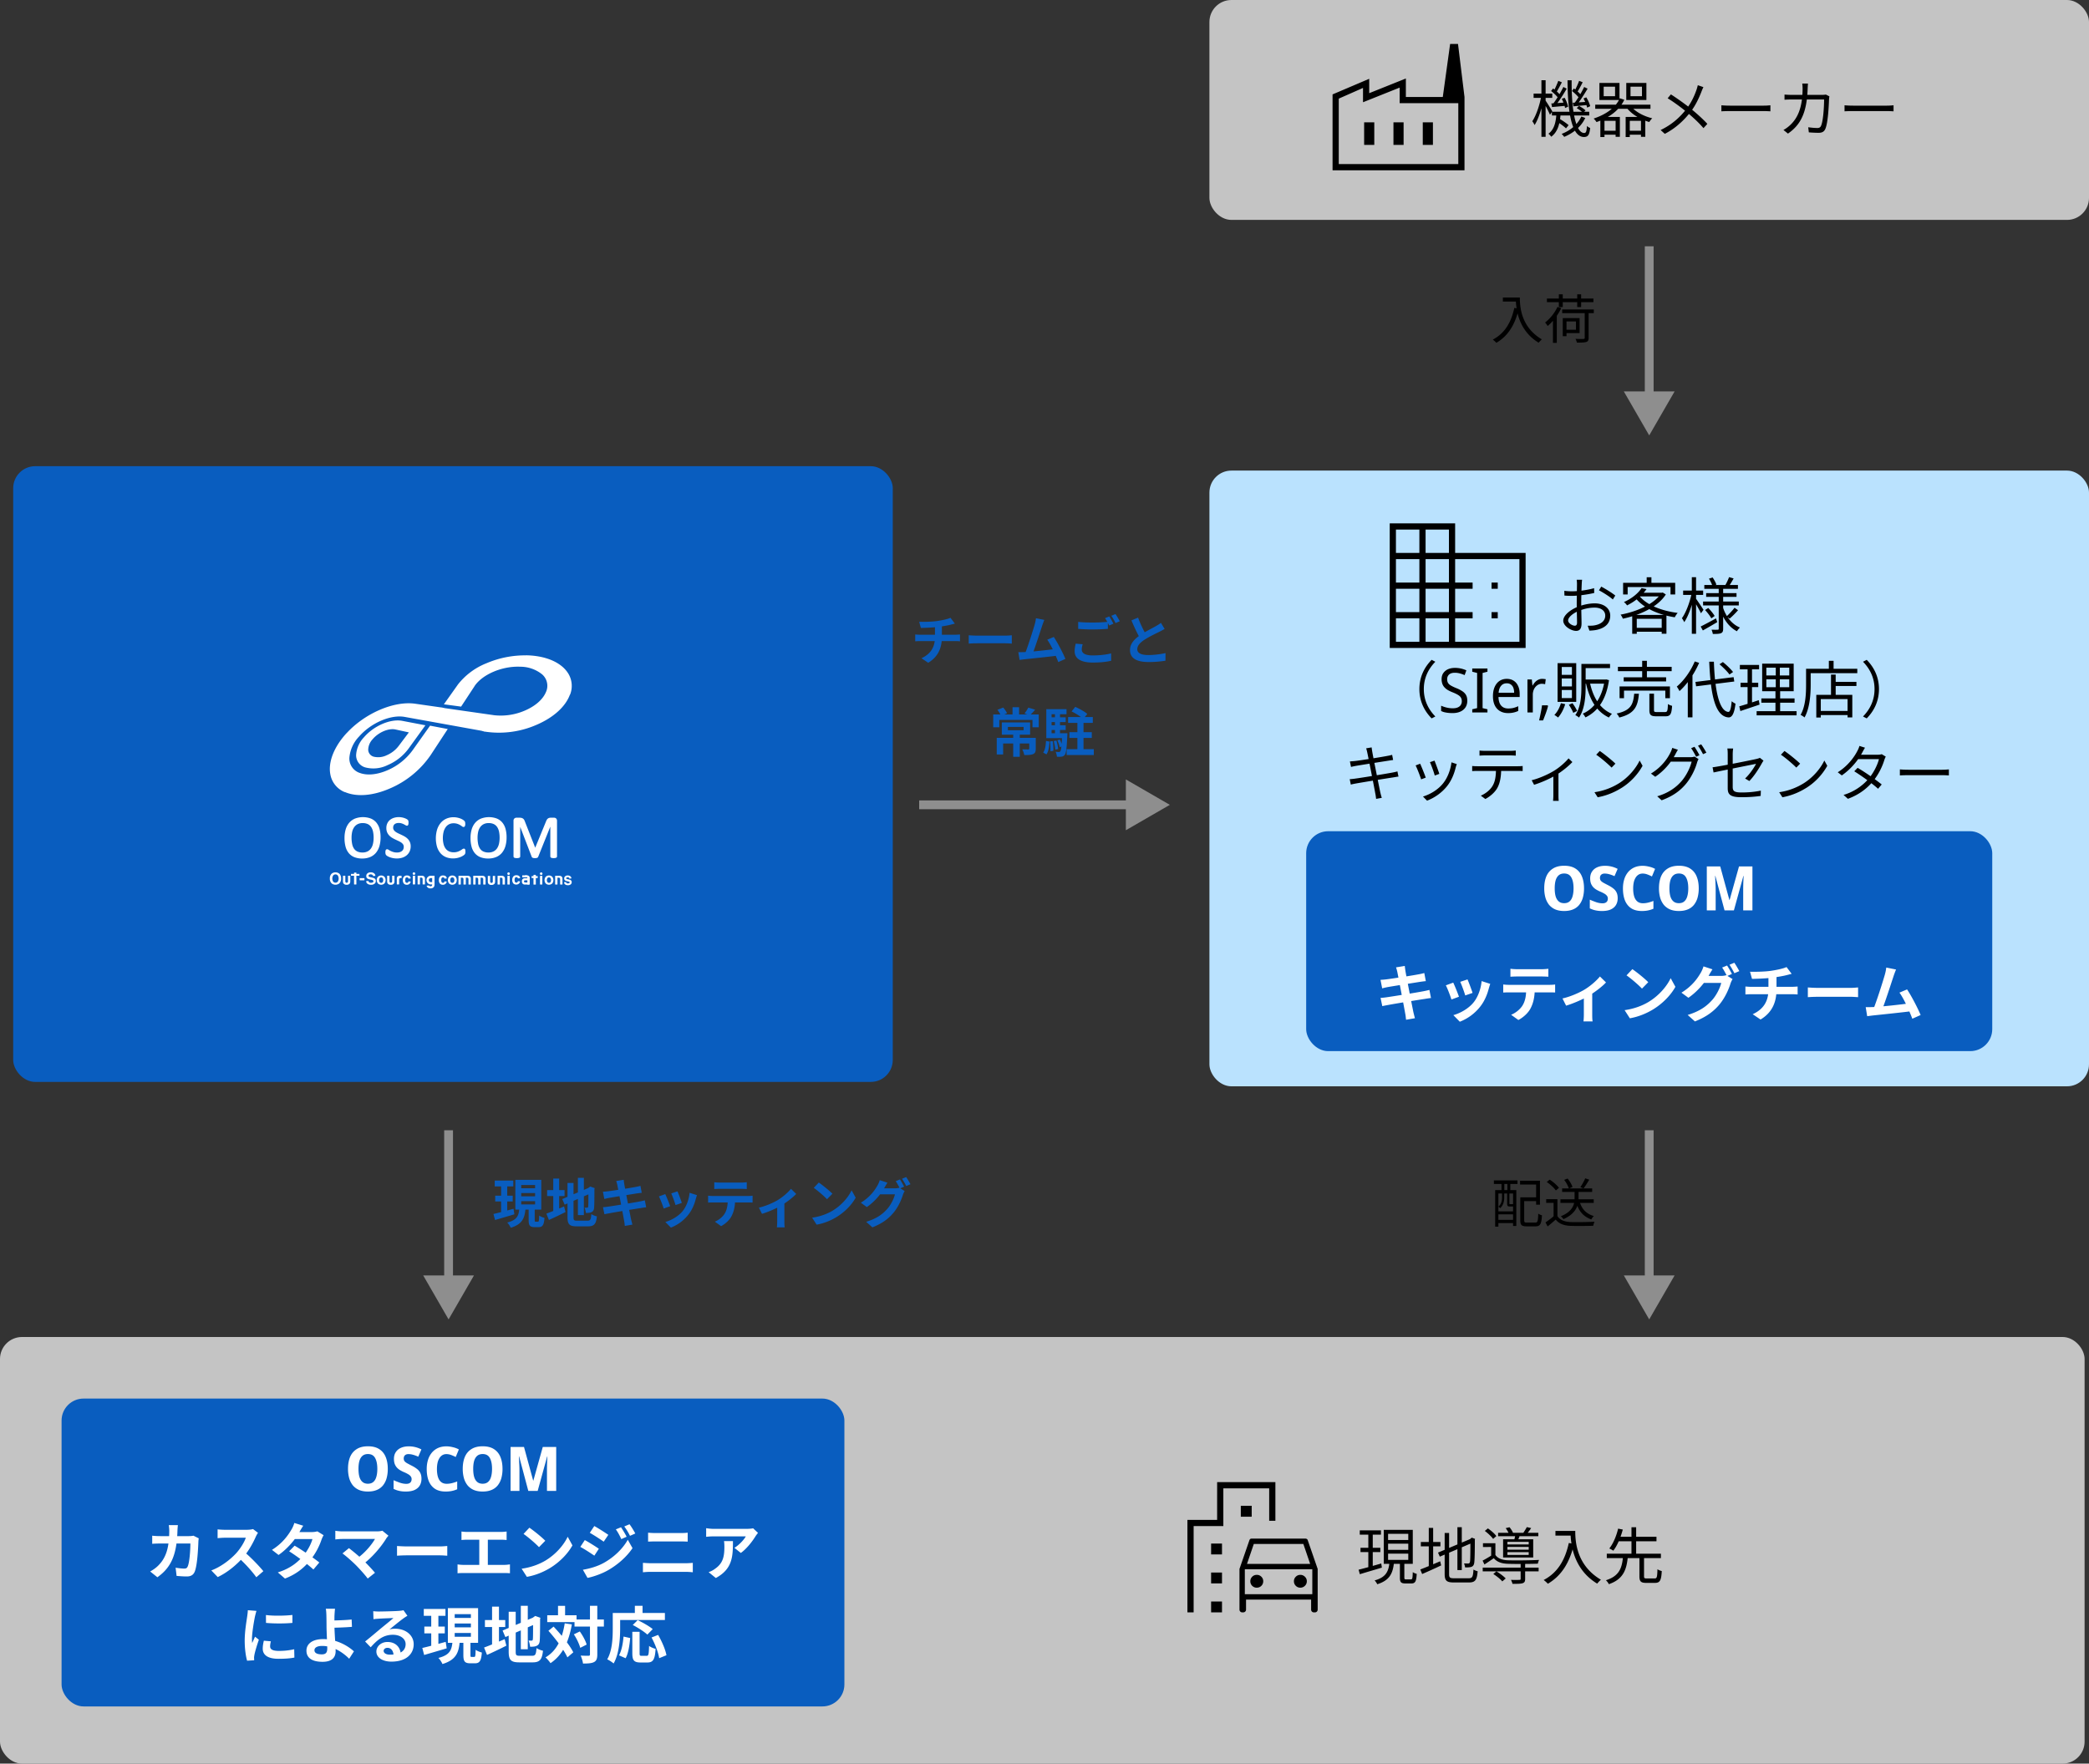 <svg width="475" height="401" fill="none" xmlns="http://www.w3.org/2000/svg"><rect width="100%" height="100%" fill="#333333" stroke="none"/><path d="M375 99l5.774-10h-11.548L375 99zm-1-43v34h2V56h-2zM266 183l-10-5.774v11.548L266 183zm-57 1h48v-2h-48v2z" fill="#8E8E8E"/><path d="M209.006 141.384c.924.024 2.772.012 4.092-.18 1.212-.18 2.424-.444 3.024-.732l.996 1.32c-.408.108-.732.192-.924.24-.744.192-1.704.348-2.628.48-1.368.192-3.132.24-4.176.264l-.384-1.392zm.516 8.28c2.124-.972 3.072-2.556 3.072-4.8v-2.484l1.572-.18v2.628c0 2.424-.792 4.476-3.108 5.868l-1.536-1.032zm-1.416-5.4c.336.024.732.06 1.116.06h7.98c.252 0 .816-.036 1.08-.06v1.548c-.324-.024-.72-.048-1.056-.048h-7.992c-.372 0-.816.024-1.128.048v-1.548zm12.168.18c.444.036 1.308.084 1.932.084h6.444c.564 0 1.092-.06 1.416-.084v1.896c-.288-.012-.9-.072-1.404-.072h-6.456c-.672 0-1.476.036-1.932.072v-1.896zm17.192-3.492c-.156.36-.324.804-.504 1.344-.444 1.344-1.692 5.208-2.208 6.456l-1.764.06c.648-1.536 1.896-5.472 2.292-6.864.168-.6.228-.984.276-1.38l1.908.384zm2.148 3.876c.864 1.296 2.088 3.66 2.64 4.992l-1.62.72c-.54-1.452-1.656-3.936-2.508-5.088l1.488-.624zm-6.744 3.444c1.668-.06 5.592-.504 7.272-.732l.348 1.536c-1.776.228-5.904.66-7.524.828-.3.036-.756.096-1.128.144l-.288-1.764c.408.012.936 0 1.32-.012zm12.288-6.864c.888.096 2.016.144 3.276.144 1.176 0 2.556-.072 3.48-.168v1.596c-.84.072-2.328.144-3.468.144-1.26 0-2.304-.06-3.288-.132v-1.584zm1.02 5.076c-.12.432-.204.816-.204 1.224 0 .768.72 1.32 2.46 1.32 1.62 0 3.144-.18 4.212-.468l.012 1.68c-1.044.252-2.484.408-4.176.408-2.748 0-4.128-.924-4.128-2.568 0-.696.144-1.284.24-1.728l1.584.132zm6.048-6.324c.3.444.72 1.212.948 1.656l-.96.408c-.252-.492-.624-1.212-.948-1.668l.96-.396zm1.416-.54c.312.456.756 1.212.972 1.632l-.96.42c-.24-.504-.636-1.2-.96-1.656l.948-.396zm11.172 3.384c-.372.216-.756.432-1.2.648-.744.372-2.244 1.08-3.348 1.788-.996.648-1.668 1.344-1.668 2.172 0 .864.84 1.332 2.508 1.332 1.224 0 2.844-.192 3.912-.444l-.012 1.728a23.67 23.67 0 01-3.852.3c-2.4 0-4.212-.672-4.212-2.736 0-1.524 1.116-2.592 2.544-3.528 1.14-.756 2.652-1.5 3.384-1.92.456-.264.792-.468 1.104-.72l.84 1.38zm-6.036-2.568c.576 1.596 1.332 3.036 1.896 4.044l-1.368.792c-.66-1.092-1.38-2.664-2.04-4.212l1.512-.624zm-28.39 26.316h1.488v5.328h-1.488v-5.328zm-1.212-1.464v.744h3.576v-.744h-3.576zm-1.38-1.02h6.432v2.784h-6.432v-2.784zm-1.152 3.504h8.076v1.284h-6.624v2.496h-1.452v-3.78zm7.392 0h1.476v2.472c0 .648-.132 1.02-.612 1.224-.48.204-1.128.216-1.992.216a5.165 5.165 0 00-.468-1.308c.54.024 1.188.024 1.356.024.18-.012.24-.048.24-.18v-2.448zm-3.804-6.972h1.488v2.208h-1.488V160.8zm-4.392 1.656h10.356v2.904h-1.428v-1.668h-7.548v1.668h-1.38v-2.904zm.96-1.056l1.308-.516c.348.384.708.912.876 1.284l-1.38.612c-.132-.384-.48-.972-.804-1.38zm7.02-.504l1.548.468a16.77 16.77 0 01-1.2 1.284l-1.212-.432c.3-.372.66-.924.864-1.32zm9.048 2.136h5.616v1.332h-5.616v-1.332zm.3 3.444h5.088v1.308h-5.088v-1.308zm1.812-2.94h1.392v7.62h-1.392v-7.62zm-1.32-1.776l.84-1.032c.912.408 2.136 1.068 2.724 1.608l-.912 1.152c-.54-.54-1.716-1.284-2.652-1.728zm-5.064 1.332h3.72v1.092h-3.72v-1.092zm0 1.812h3.72v1.08h-3.72v-1.08zm-.684 1.812h4.104v1.116h-4.104v-1.116zm1.968-4.776h1.152v5.412h-1.152v-5.412zm.54 6.396l.564-.192c.252.48.492 1.116.576 1.524l-.6.228c-.072-.42-.312-1.068-.54-1.56zm-.828.156l.612-.108c.204.612.36 1.416.396 1.932l-.648.132c-.024-.516-.18-1.332-.36-1.956zm-.84.084l.624-.06c.108.696.168 1.608.132 2.208l-.66.084c.036-.612 0-1.512-.096-2.232zm-.912-.108l.792.156c-.072 1.104-.192 2.232-.696 2.904l-.732-.408c.444-.6.588-1.62.636-2.652zm.072-7.224h4.596v1.164h-3.396v5.1h-1.2v-6.264zm3.6 5.472h1.2s-.012.336-.024.492c-.132 2.892-.264 4.032-.564 4.404-.216.288-.42.384-.72.432-.252.036-.648.036-1.08.024-.024-.336-.132-.816-.3-1.128.324.036.6.048.744.048.144 0 .24-.036.324-.156.192-.228.324-1.2.42-3.912v-.204zm1.02 3.624h6.18v1.332h-6.18v-1.332z" fill="#095DBF"/><path d="M341.724 67.652h3.396v.912h-3.396v-.912zm2.94 0h.924c0 2.148.264 6.708 5.004 9.516-.204.156-.564.54-.732.756-4.8-2.904-5.196-8.016-5.196-10.272zm-.336 2.352l1.02.192c-.864 3.66-2.448 6.192-5.1 7.752a6.083 6.083 0 00-.816-.732c2.664-1.392 4.164-3.816 4.896-7.212zm10.884.36h7.188v.84h-7.188v-.84zm5.124.396h.888v6.06c0 .54-.132.804-.54.936-.408.132-1.068.144-2.124.144-.048-.24-.192-.6-.312-.852.816.036 1.584.036 1.8.024.216-.012.288-.072.288-.252v-6.06zm-6.204-.972l.864.276c-.732 1.56-1.908 3.084-3.084 4.056a5.615 5.615 0 00-.588-.792c1.116-.852 2.184-2.16 2.808-3.54zm1.644 2.544h3.396v3.396h-3.396v-.756h2.568v-1.884h-2.568v-.756zm-.432 0h.852v4.116h-.852v-4.116zm-3.6-4.452h10.572v.828h-10.572v-.828zm2.712-.96h.888v2.892h-.888V66.92zm4.176 0h.888v2.892h-.888V66.92zm-5.52 5.28l.876-.876v6.636h-.876V72.2z" fill="#000"/><path d="M375 300l5.774-10h-11.548L375 300zm-1-43v34h2v-34h-2zm-272 43l5.774-10H96.227L102 300zm-1-43v34h2v-34h-2z" fill="#8E8E8E"/><path d="M346.092 272.24h3.612v.864h-3.612v-.864zm-.408 0h.888v5.208c0 .456.096.54.648.54h1.872c.528 0 .624-.312.684-2.04.204.168.588.324.84.384-.12 1.956-.372 2.508-1.476 2.508h-2.016c-1.104 0-1.44-.276-1.44-1.392v-5.208zm-.048-3.768h4.524v5.448h-.876v-4.584h-3.648v-.864zm-5.664 2.124h4.812v8.16h-.744v-7.392h-3.336v7.548h-.732v-8.316zm.372 4.836h4.044v.672h-4.044v-.672zm0 1.932h4.044v.732h-4.044v-.732zm-.66-8.976h5.364v.816h-5.364v-.816zm1.728.228h.648v2.532h-.648v-2.532zm1.344 0h.66v2.532h-.66v-2.532zm-1.224 2.52h.504v1.188c0 .744-.18 1.704-.924 2.388a1.612 1.612 0 00-.408-.348c.708-.612.828-1.404.828-2.052v-1.176zm1.164 0h.516v2.496c0 .144.024.168.156.168h.444c.132 0 .168 0 .18-.036.12.096.324.156.48.204-.06.252-.228.36-.564.36h-.588c-.48 0-.624-.108-.624-.696v-2.496zm12.12 1.548h7.572v.828h-7.572v-.828zm.384-2.472h6.828v.804H355.2v-.804zm2.832.372h.9v1.8c0 1.5-.408 3.468-3.432 4.824a3.085 3.085 0 00-.6-.66c2.916-1.176 3.132-2.94 3.132-4.176v-1.788zm1.152 2.628c.456 1.68 1.512 2.796 3.228 3.288-.204.18-.456.528-.576.768-1.812-.636-2.904-1.932-3.432-3.888l.78-.168zm-5.052-.552v4.248h-.876V273.5h-1.68v-.84h2.556zm0 3.852c.564.888 1.632 1.296 3.012 1.356 1.308.048 4.008.012 5.424-.084-.096.216-.252.648-.288.924-1.32.048-3.804.072-5.136.024-1.56-.06-2.64-.48-3.408-1.428a51.617 51.617 0 01-1.836 1.56l-.48-.924a22.405 22.405 0 001.896-1.428h.816zm-2.424-7.752l.66-.54c.792.504 1.704 1.284 2.112 1.872l-.708.588c-.384-.576-1.284-1.392-2.064-1.92zm8.748-.84l.912.312c-.408.684-.9 1.476-1.296 1.98l-.732-.276c.372-.54.864-1.404 1.116-2.016zm-4.788.36l.768-.312c.48.576.948 1.368 1.116 1.92l-.816.36c-.156-.54-.6-1.368-1.068-1.968z" fill="#000"/><path d="M112.492 268.436h4.224v1.332h-4.224v-1.332zm.108 3.432h3.984v1.32H112.6v-1.32zm-.396 4.164c1.164-.264 2.904-.732 4.56-1.188l.192 1.26c-1.512.456-3.144.924-4.392 1.296l-.36-1.368zm6.312-4.764v.744h3.156v-.744h-3.156zm0 1.848v.732h3.156v-.732h-3.156zm0-3.672v.732h3.156v-.732h-3.156zm-1.332-1.176h5.892v6.768h-5.892v-6.768zm3.024 6.24h1.38v2.88c0 .36.036.396.228.396h.504c.204 0 .252-.192.276-1.392.276.216.852.444 1.212.528-.12 1.644-.456 2.1-1.332 2.1h-.912c-1.116 0-1.356-.408-1.356-1.62v-2.892zm-2.124.348h1.404c-.18 2.052-.696 3.504-3.36 4.308-.144-.36-.504-.912-.792-1.188 2.28-.576 2.592-1.596 2.748-3.12zm-4.14-5.892h1.392v7.056l-1.392.204v-7.26zm17.46-1.152h1.356v8.472h-1.356v-8.472zm-3.552 4.824l6.216-2.64.528 1.224-6.204 2.688-.54-1.272zm1.188-3.66h1.368v7.776c0 .708.108.804.852.804h2.328c.66 0 .78-.264.876-1.5.312.216.876.444 1.26.516-.18 1.704-.612 2.268-2.016 2.268h-2.568c-1.644 0-2.1-.432-2.1-2.1v-7.764zm4.752 1.176h-.084l.252-.18.252-.18 1.008.36-.06.24c0 2.292-.024 3.744-.072 4.236-.048.552-.252.84-.624.996-.348.168-.864.168-1.248.168-.048-.36-.156-.9-.312-1.2.204.012.48.012.588.012.144 0 .216-.036.252-.252.048-.24.048-1.548.048-4.2zm-9.384.444h3.96v1.356h-3.96v-1.356zm1.392-2.616h1.344v7.956H125.8v-7.956zm-1.56 7.968c.996-.36 2.556-1.008 4.02-1.632l.324 1.272a92.606 92.606 0 01-3.768 1.8l-.576-1.44zm16.128-6.516a7.406 7.406 0 00-.252-.9l1.704-.276c.024.228.072.636.12.924.12.792 1.308 6.864 1.56 8.088.084.348.192.78.3 1.176l-1.728.3c-.06-.444-.084-.852-.168-1.212-.18-1.08-1.344-7.128-1.536-8.1zm-3.276 1.536a18.28 18.28 0 001.116-.096c1.02-.12 5.22-.768 6.3-.984.372-.06.828-.168 1.116-.252l.3 1.584c-.264.012-.756.084-1.116.132-1.272.204-5.4.864-6.3 1.02-.372.072-.684.144-1.092.252l-.324-1.656zm.012 3.516c.312-.012.864-.072 1.236-.132 1.284-.18 5.664-.888 7.044-1.152.468-.084.912-.192 1.236-.276l.312 1.584c-.324.024-.816.108-1.26.18-1.524.228-5.844.936-7.032 1.164-.516.096-.936.168-1.2.24l-.336-1.608zm16.944-3.6c.228.504.816 2.076.984 2.628l-1.428.492c-.156-.576-.684-2.028-.972-2.652l1.416-.468zm4.428.864c-.132.396-.204.648-.276.888-.312 1.212-.828 2.46-1.644 3.504a9.372 9.372 0 01-4.008 2.988l-1.26-1.284c1.308-.36 2.988-1.272 3.972-2.52.816-1.008 1.404-2.604 1.536-4.116l1.68.54zm-7.212-.24c.3.612.888 2.076 1.116 2.748l-1.464.54c-.192-.636-.804-2.244-1.092-2.76l1.44-.528zm11.148-2.7c.384.048.876.084 1.284.084h4.824c.396 0 .876-.036 1.284-.084v1.548a22.95 22.95 0 00-1.284-.048h-4.824c-.408 0-.924.024-1.284.048v-1.548zm-1.404 3.06c.36.048.78.072 1.152.072h7.86c.252 0 .78-.012 1.104-.072v1.56a32.462 32.462 0 00-1.104-.024h-7.86c-.348 0-.816.012-1.152.036v-1.572zm6.144.84c0 1.572-.276 2.772-.792 3.768-.408.84-1.344 1.764-2.4 2.316l-1.416-1.02c.852-.336 1.704-1.02 2.172-1.728.6-.912.768-2.04.768-3.324l1.668-.012zm5.405 1.884c1.572-.348 3.348-1.152 4.296-1.728 1.176-.708 2.376-1.776 3-2.556l1.188 1.164c-.72.78-2.172 1.908-3.48 2.676-1.08.636-2.928 1.44-4.296 1.848l-.708-1.404zm4.164-.78l1.632-.312v4.26c0 .432.012 1.068.084 1.308h-1.788c.036-.24.072-.876.072-1.308v-3.948zm9.456-4.932c.828.564 2.388 1.812 3.096 2.544l-1.224 1.248c-.624-.672-2.136-1.98-3.012-2.58l1.14-1.212zm-1.512 7.992c1.884-.264 3.432-.876 4.596-1.56 2.052-1.224 3.612-3.048 4.38-4.668l.924 1.68c-.9 1.632-2.496 3.288-4.428 4.452-1.224.732-2.772 1.392-4.452 1.68l-1.02-1.584zm19.968-8.7c.3.444.72 1.2.948 1.644l-.96.42c-.252-.492-.624-1.212-.948-1.668l.96-.396zm1.416-.54c.312.456.756 1.212.972 1.632l-.96.408c-.252-.492-.636-1.2-.96-1.644l.948-.396zm-.348 3.18c-.132.24-.3.564-.396.864-.324 1.068-1.008 2.676-2.088 4.008-1.14 1.392-2.592 2.496-4.848 3.384l-1.416-1.26c2.46-.744 3.792-1.788 4.836-2.976.816-.936 1.512-2.376 1.704-3.264h-4.044l.552-1.368h3.432c.372 0 .768-.048 1.044-.144l1.224.756zm-3.912-1.896c-.276.42-.588.972-.732 1.224-.804 1.452-2.244 3.144-3.96 4.32l-1.356-.996c2.112-1.284 3.156-2.832 3.756-3.864.18-.288.432-.852.54-1.26l1.752.576z" fill="#095DBF"/><rect x="275" y="107" width="200" height="140" rx="5" fill="#BAE2FE"/><path d="M359.74 131.828c-.042.252-.07.63-.084.966a111.42 111.42 0 00-.112 4.424c0 1.456.07 3.64.07 4.522 0 1.288-.476 1.708-1.246 1.708-1.092 0-2.912-1.064-2.912-2.324 0-1.232 1.666-2.534 3.402-3.192 1.246-.49 2.646-.742 3.752-.742 2.058 0 3.528 1.106 3.528 2.786 0 1.694-1.064 2.772-2.996 3.22-.616.14-1.246.168-1.736.196l-.392-1.12c.532 0 1.12.014 1.652-.098 1.218-.238 2.338-.896 2.338-2.198 0-1.19-1.078-1.82-2.394-1.82-1.26 0-2.408.266-3.598.742-1.372.532-2.45 1.47-2.45 2.184 0 .63.98 1.19 1.526 1.19.322 0 .504-.224.504-.686 0-.812-.07-2.758-.07-4.312 0-1.61.056-3.892.056-4.466a7.17 7.17 0 00-.07-.98h1.232zm4.354 1.554c.994.518 2.52 1.47 3.192 2.03l-.56.896c-.686-.644-2.254-1.61-3.15-2.086l.518-.84zm-8.4.952c.77.098 1.274.112 1.778.112 1.386 0 3.612-.294 4.998-.714l.028 1.092c-1.442.35-3.738.658-4.998.658-.784 0-1.316-.028-1.778-.07l-.028-1.078zm17.57-.616l1.134.224c-.966 1.358-2.38 2.688-4.438 3.71-.154-.252-.476-.602-.714-.756 1.946-.868 3.304-2.086 4.018-3.178zm-.154 1.05h4.872v.84h-5.628l.756-.84zm4.578 0h.196l.196-.042.7.434c-1.876 2.94-6.006 4.718-9.772 5.516a3.789 3.789 0 00-.518-.924c3.598-.658 7.602-2.352 9.198-4.816v-.168zm-4.984.658c1.638 2.1 5.026 3.458 8.778 3.934-.238.238-.518.686-.672.994-3.766-.588-7.154-2.086-9.03-4.508l.924-.42zm-1.568 4.382h7.784v4.284h-1.078v-3.388h-5.67v3.402h-1.036v-4.298zm.518 2.94h6.72v.896h-6.72v-.896zm2.772-11.494h1.078v1.82h-1.078v-1.82zm-5.362 1.26h11.844v2.646h-1.064v-1.68H370.1v1.68h-1.036v-2.646zm18.466.504h7.644v.868h-7.644v-.868zm.42 1.848h6.902v.84h-6.902v-.84zm-.7 1.904h8.12v.896h-8.12v-.896zm5.908-5.544l1.036.294c-.35.63-.728 1.288-1.036 1.722l-.826-.252c.294-.49.644-1.26.826-1.764zm-4.578.35l.84-.28c.336.504.714 1.176.854 1.624l-.896.336c-.126-.448-.462-1.162-.798-1.68zm5.824 6.608l.798.56a19.049 19.049 0 01-1.918 1.918l-.686-.518c.56-.518 1.358-1.358 1.806-1.96zm-6.706.518l.728-.462c.546.546 1.176 1.316 1.456 1.82l-.756.532c-.28-.518-.882-1.316-1.428-1.89zm-.994 3.752c.882-.434 2.198-1.148 3.486-1.848l.28.854a147.941 147.941 0 01-3.276 1.89l-.49-.896zm4.102-8.848h1.008v9.338c0 .574-.112.854-.476 1.022-.364.168-1.008.182-1.876.182-.028-.266-.168-.7-.294-.966.616.014 1.218.014 1.4 0 .182 0 .238-.056.238-.238v-9.338zm.952 4.466c.658 2.086 2.002 3.85 3.878 4.62-.224.196-.532.56-.686.84-1.876-.952-3.22-2.926-3.92-5.278l.728-.182zm-9.044-3.794h4.55v.994h-4.55v-.994zm1.974-3.038h.966v12.866h-.966V131.24zm-.028 3.626l.644.224c-.434 2.212-1.358 4.97-2.338 6.37a5.214 5.214 0 00-.532-.896c.924-1.26 1.834-3.696 2.226-5.698zm.924 1.19c.308.392 1.498 2.184 1.764 2.604l-.588.784c-.308-.714-1.302-2.394-1.652-2.94l.476-.448zm-62.842 20.624c0-2.73 1.106-4.942 2.786-6.65l.84.434c-1.624 1.666-2.618 3.724-2.618 6.216 0 2.506.994 4.564 2.618 6.23l-.84.434c-1.68-1.708-2.786-3.92-2.786-6.664zm10.892 2.646c0 .597-.14 1.106-.42 1.526-.271.411-.658.728-1.162.952-.495.224-1.088.336-1.778.336-.346 0-.682-.019-1.008-.056a7.453 7.453 0 01-.882-.154 4.028 4.028 0 01-.7-.266v-1.204a7.29 7.29 0 001.19.406c.476.121.961.182 1.456.182.457 0 .835-.065 1.134-.196.308-.131.536-.317.686-.56a1.53 1.53 0 00.238-.854c0-.327-.07-.602-.21-.826-.131-.224-.355-.429-.672-.616-.318-.196-.752-.401-1.302-.616a7.712 7.712 0 01-1.036-.504 3.394 3.394 0 01-.756-.63 2.326 2.326 0 01-.462-.798 3.177 3.177 0 01-.154-1.036c0-.532.126-.985.378-1.358a2.53 2.53 0 011.064-.882c.457-.205.984-.308 1.582-.308a6.067 6.067 0 012.604.56l-.392 1.078a7.428 7.428 0 00-1.078-.378 4.354 4.354 0 00-1.162-.154c-.383 0-.705.061-.966.182a1.289 1.289 0 00-.574.518 1.424 1.424 0 00-.196.756c0 .336.065.616.196.84.13.224.345.425.644.602.298.177.695.369 1.19.574a7.14 7.14 0 011.386.7c.382.243.672.537.868.882.196.345.294.779.294 1.302zM338.22 162h-3.458v-.728l1.106-.266v-7.994l-1.106-.28v-.728h3.458v.728l-1.106.28v7.994l1.106.266V162zm4.386-7.644c.607 0 1.129.14 1.568.42.439.28.775.677 1.008 1.19.243.504.364 1.097.364 1.778v.742h-4.816c.019.849.219 1.498.602 1.946.383.439.919.658 1.61.658.448 0 .845-.042 1.19-.126a6.963 6.963 0 001.092-.392v1.078a5.076 5.076 0 01-1.078.364 5.407 5.407 0 01-1.26.126c-.672 0-1.265-.145-1.778-.434-.513-.289-.915-.719-1.204-1.288-.289-.579-.434-1.283-.434-2.114 0-.821.131-1.526.392-2.114.261-.588.625-1.041 1.092-1.358.476-.317 1.027-.476 1.652-.476zm0 1.008c-.541 0-.971.191-1.288.574-.317.373-.504.896-.56 1.568h3.528c0-.429-.061-.803-.182-1.12a1.56 1.56 0 00-.56-.742c-.243-.187-.555-.28-.938-.28zm8.053-1.008c.131 0 .271.009.42.028.149.009.28.028.392.056l-.14 1.134a3.525 3.525 0 00-.756-.098c-.271 0-.527.061-.77.182a2.144 2.144 0 00-.658.518 2.46 2.46 0 00-.448.784 3.014 3.014 0 00-.168 1.036V162h-1.218v-7.504h.994l.14 1.372h.056c.149-.28.327-.532.532-.756.215-.233.457-.415.728-.546.271-.14.569-.21.896-.21zm1.337 6.174a10.96 10.96 0 01-.308 1.064c-.122.383-.257.761-.406 1.134-.14.383-.28.742-.42 1.078h-.896a69.531 69.531 0 00.49-2.338c.074-.401.13-.765.168-1.092h1.274l.098.154zm7.922-9.576h6.174v.952h-6.174v-.952zm-.336 0h.966v5.096c0 2.17-.168 5.138-1.512 7.112a3.384 3.384 0 00-.84-.56c1.274-1.876 1.386-4.522 1.386-6.552v-5.096zm5.278 3.556h.196l.182-.028.616.168c-.644 4.55-2.632 7.168-5.348 8.47-.14-.252-.406-.658-.616-.854 2.492-1.064 4.396-3.612 4.97-7.56v-.196zm-3.36.63c.714 3.402 2.282 6.034 5.04 7.168-.238.196-.546.588-.7.84-2.842-1.344-4.41-4.088-5.222-7.812l.882-.196zm-1.344-.63h4.998v.938h-4.998v-.938zm-5.236 5.376l.98.224c-.35 1.162-.952 2.296-1.624 3.038a6.373 6.373 0 00-.84-.588c.672-.672 1.204-1.666 1.484-2.674zm1.806.364l.826-.364c.406.546.854 1.274 1.05 1.764l-.868.434c-.182-.49-.616-1.26-1.008-1.834zm-1.61-5.978v1.806h2.31v-1.806h-2.31zm0 2.618v1.834h2.31v-1.834h-2.31zm0-5.236v1.792h2.31v-1.792h-2.31zm-.952-.868h4.242v8.806h-4.242v-8.806zm13.72.84h12.222v.98h-12.222v-.98zm1.316 2.38h9.646v.938H369.2v-.938zm-.938 2.072h11.452v2.674h-1.05v-1.722h-9.394v1.722h-1.008v-2.674zm5.138-5.824h1.078v4.242H373.4v-4.242zm1.638 7.476h1.05v3.71c0 .406.098.462.644.462h1.862c.518 0 .616-.238.658-1.82.224.168.672.336.952.406-.126 1.918-.406 2.38-1.512 2.38h-2.058c-1.26 0-1.596-.308-1.596-1.414v-3.724zm-3.458.014h1.078c-.238 2.856-.966 4.536-4.466 5.404-.098-.28-.378-.686-.602-.91 3.22-.686 3.78-2.058 3.99-4.494zm13.93-2.688l8.68-1.092.154.994-8.68 1.092-.154-.994zm5.474-4.018l.77-.504c.84.672 1.834 1.624 2.31 2.268l-.812.56c-.448-.63-1.442-1.624-2.268-2.324zm-5.628-.644l.994.322c-1.05 2.45-2.716 4.858-4.466 6.426-.112-.252-.42-.784-.616-1.022 1.624-1.358 3.164-3.514 4.088-5.726zm-1.582 3.724l1.064-1.05v10.038h-1.064v-8.988zm4.872-3.668h1.064c.196 6.286 1.162 11.228 3.276 11.424.392.028.63-.798.77-2.436.21.21.672.476.868.56-.294 2.436-.868 3.15-1.596 3.122-3.15-.224-4.074-5.516-4.382-12.67zm12.992 4.004v1.806h5.208v-1.806h-5.208zm0-2.646v1.778h5.208v-1.778h-5.208zm-.952-.91h7.168v6.272h-7.168v-6.272zm-.182 7.91h7.546v.966h-7.546v-.966zm-1.078 2.898h9.086v.952h-9.086v-.952zm-3.808-10.514h4.368v.994h-4.368v-.994zm.154 4.046h4.018v.994h-4.018v-.994zm-.294 5.362c1.134-.308 2.814-.854 4.438-1.4l.182 1.008c-1.526.518-3.122 1.05-4.368 1.47l-.252-1.078zm1.89-9.016h1.008v8.68l-1.008.196v-8.876zm6.412-.252h.924v5.39h.07v5.418h-1.064v-5.418h.07v-5.39zm13.062 3.71h5.278v.938h-5.278v-.938zm-3.29 6.608h7.056v.938h-7.056v-.938zm2.786-8.274h1.064v5.124h-1.064v-5.124zm-3.346 4.62h8.19v5.124h-1.078v-4.172h-6.09v4.2h-1.022v-5.152zm2.856-7.742h1.078v2.38h-1.078v-2.38zm-4.662 1.806h11.13v1.008h-11.13v-1.008zm-.518 0h1.05v3.626c0 2.156-.196 5.32-1.4 7.448-.182-.182-.644-.476-.896-.588 1.148-2.016 1.246-4.844 1.246-6.86v-3.626zm16.576 4.62c0 2.744-1.106 4.956-2.786 6.664l-.84-.434c1.624-1.666 2.618-3.724 2.618-6.23 0-2.492-.994-4.55-2.618-6.216l.84-.434c1.68 1.708 2.786 3.92 2.786 6.65zm-116.353 14.422a7.807 7.807 0 00-.252-.952l1.246-.21c.028.252.084.658.14.966.084.616 1.624 8.302 1.82 9.226.098.392.21.868.35 1.274l-1.288.238c-.07-.476-.112-.91-.21-1.316-.14-.882-1.638-8.498-1.806-9.226zm-3.948 2.03c.35-.028.728-.056 1.176-.098 1.26-.14 6.09-.91 7.42-1.176a9.62 9.62 0 001.008-.224l.224 1.176c-.21.014-.63.084-1.008.14-1.442.224-6.216.98-7.448 1.19-.378.07-.714.14-1.12.238l-.252-1.246zm-.042 4.032c.336-.014.868-.07 1.232-.126 1.498-.196 6.706-1.05 8.386-1.358.532-.098.938-.196 1.232-.28l.238 1.176c-.294.028-.742.112-1.26.196-1.862.28-6.916 1.106-8.33 1.358-.546.098-.938.182-1.246.266l-.252-1.232zm19.278-4.214c.238.56.924 2.408 1.092 3.01l-1.036.378c-.154-.644-.798-2.422-1.092-3.038l1.036-.35zm5.068.784c-.098.28-.168.504-.224.686-.364 1.54-.98 3.052-1.974 4.312-1.302 1.638-3.01 2.73-4.564 3.318l-.924-.938c1.61-.476 3.402-1.54 4.55-2.968.994-1.218 1.708-3.01 1.932-4.802l1.204.392zm-8.33-.084c.28.588 1.022 2.422 1.274 3.164l-1.05.392c-.224-.728-.98-2.674-1.26-3.164l1.036-.392zm13.496-2.996c.406.042.812.07 1.274.07h5.67c.392 0 .896-.028 1.302-.07v1.162c-.42-.028-.91-.056-1.302-.056h-5.656c-.462 0-.924.028-1.288.056v-1.162zm-1.666 3.514c.378.042.784.056 1.218.056h9.156c.294 0 .756-.014 1.106-.056v1.148a27.74 27.74 0 00-1.106-.028h-9.156c-.42 0-.84.014-1.218.042v-1.162zm6.594.56c0 1.764-.224 3.22-.854 4.396-.504.938-1.568 1.932-2.744 2.548l-1.036-.756c1.078-.462 2.086-1.26 2.632-2.156.7-1.106.812-2.478.826-4.018l1.176-.014zm6.936 2.674c1.848-.448 3.906-1.428 5.054-2.128 1.316-.798 2.604-1.96 3.332-2.842l.868.84c-.812.868-2.268 2.086-3.724 2.968-1.176.7-3.122 1.624-4.984 2.198l-.546-1.036zm4.928-1.484l1.162-.294v5.25c0 .42.014 1.008.07 1.218h-1.302c.028-.21.07-.798.07-1.218v-4.956zm10.556-5.166c.98.658 2.786 2.114 3.556 2.884l-.868.896c-.714-.728-2.45-2.24-3.5-2.926l.812-.854zm-1.204 9.38a14.468 14.468 0 005.586-2.044c2.17-1.358 3.864-3.43 4.676-5.166l.672 1.204a14.021 14.021 0 01-4.69 4.97c-1.414.882-3.178 1.75-5.516 2.184l-.728-1.148zm22.736-10.332c.35.504.854 1.358 1.134 1.918l-.756.35c-.28-.574-.756-1.414-1.134-1.946l.756-.322zm1.526-.56c.378.518.91 1.386 1.176 1.904l-.756.336c-.308-.602-.756-1.4-1.148-1.918l.728-.322zm-.602 3.346c-.112.21-.252.532-.322.756-.378 1.4-1.246 3.304-2.478 4.816-1.274 1.554-2.954 2.842-5.586 3.808l-1.008-.91c2.576-.756 4.312-2.03 5.586-3.514 1.092-1.288 1.946-3.094 2.24-4.368h-5.194l.448-1.008h4.466c.378 0 .686-.042.924-.14l.924.56zm-4.69-2.114c-.224.364-.476.84-.616 1.106-.826 1.54-2.296 3.542-4.536 5.04l-.98-.728c2.422-1.442 3.794-3.472 4.41-4.732.14-.238.35-.756.434-1.106l1.288.42zm11.326 8.736v-7.728c0-.42-.014-.882-.084-1.288h1.316a9.97 9.97 0 00-.098 1.288v7.434c0 .966.364 1.274 2.03 1.274 1.624 0 2.982-.14 4.368-.42l-.042 1.204c-1.246.182-2.646.294-4.396.294-2.604 0-3.094-.686-3.094-2.058zm8.134-6.258a7.539 7.539 0 00-.35.56c-.644 1.162-1.736 2.926-2.87 4.074l-.966-.574c1.05-.966 2.072-2.506 2.492-3.332-.434.084-7.98 1.596-9.66 1.96l-.224-1.176c1.792-.21 8.946-1.652 10.01-1.904.294-.07.574-.154.742-.252l.826.644zm4.774-2.198c.98.658 2.786 2.114 3.556 2.884l-.868.896c-.714-.728-2.45-2.24-3.5-2.926l.812-.854zm-1.204 9.38a14.468 14.468 0 005.586-2.044c2.17-1.358 3.864-3.43 4.676-5.166l.672 1.204a14.021 14.021 0 01-4.69 4.97c-1.414.882-3.178 1.75-5.516 2.184l-.728-1.148zm17.836-5.544c1.792 1.05 4.088 2.66 5.474 3.78l-.826.98c-1.288-1.176-3.682-2.898-5.418-3.976l.77-.784zm6.398-2.548a4.4 4.4 0 00-.322.742c-.42 1.428-1.302 3.29-2.534 4.802-1.274 1.568-3.094 3.066-5.754 4.046l-.994-.882a12.047 12.047 0 005.768-3.766c1.078-1.288 1.96-3.066 2.282-4.368h-5.18l.448-1.008h4.452c.378 0 .686-.042.91-.126l.924.56zm-4.718-2.03c-.238.364-.49.84-.63 1.106-.826 1.54-2.408 3.654-4.648 5.194l-.924-.714c2.394-1.498 3.836-3.598 4.48-4.886.14-.238.364-.742.448-1.106l1.274.406zm7.924 4.928c.434.042 1.162.084 1.96.084h7.672c.7 0 1.19-.056 1.512-.084v1.372c-.294-.014-.882-.056-1.498-.056h-7.686c-.77 0-1.512.028-1.96.056v-1.372z" fill="#000"/><rect x="297" y="189" width="156" height="50" rx="5" fill="#095DBF"/><path d="M360.176 201.988a7.86 7.86 0 01-.266 2.114 4.576 4.576 0 01-.812 1.624 3.502 3.502 0 01-1.414 1.05c-.569.243-1.246.364-2.03.364-.775 0-1.447-.121-2.016-.364a3.821 3.821 0 01-1.414-1.05 4.75 4.75 0 01-.826-1.638 7.86 7.86 0 01-.266-2.114c0-1.036.159-1.937.476-2.702.327-.765.826-1.358 1.498-1.778.672-.429 1.526-.644 2.562-.644 1.045 0 1.899.215 2.562.644.663.42 1.153 1.017 1.47 1.792.317.765.476 1.666.476 2.702zm-6.664 0c0 .7.07 1.302.21 1.806.149.504.383.891.7 1.162.317.271.728.406 1.232.406.513 0 .924-.135 1.232-.406.317-.271.546-.658.686-1.162.149-.504.224-1.106.224-1.806 0-1.055-.168-1.881-.504-2.478-.327-.597-.868-.896-1.624-.896-.513 0-.929.135-1.246.406-.317.271-.551.658-.7 1.162-.14.504-.21 1.106-.21 1.806zm14.322 2.24c0 .588-.13 1.101-.392 1.54-.261.439-.658.779-1.19 1.022-.522.233-1.185.35-1.988.35-.373 0-.718-.023-1.036-.07a6.37 6.37 0 01-.896-.196 7.738 7.738 0 01-.84-.336v-1.974c.476.205.962.397 1.456.574.504.168.98.252 1.428.252.29 0 .523-.047.7-.14a.897.897 0 00.392-.378c.084-.159.126-.341.126-.546 0-.252-.07-.467-.21-.644a1.85 1.85 0 00-.588-.49 7.137 7.137 0 00-.966-.476 7.548 7.548 0 01-.826-.42 3.383 3.383 0 01-.728-.574 2.726 2.726 0 01-.518-.84c-.121-.327-.182-.719-.182-1.176 0-.597.14-1.106.42-1.526.28-.429.672-.756 1.176-.98.504-.224 1.092-.336 1.764-.336a6.063 6.063 0 012.884.7l-.714 1.652a7.897 7.897 0 00-1.176-.434 3.894 3.894 0 00-1.064-.154c-.233 0-.429.042-.588.126a.884.884 0 00-.364.35 1.186 1.186 0 00-.112.532c0 .233.061.434.182.602.131.159.332.317.602.476.271.149.616.331 1.036.546.467.233.864.481 1.19.742.336.252.588.555.756.91.178.355.266.793.266 1.316zm5.66-5.6c-.336 0-.639.079-.91.238a2.063 2.063 0 00-.672.686 3.277 3.277 0 00-.42 1.064c-.093.42-.14.891-.14 1.414 0 .709.08 1.316.238 1.82.159.495.402.873.728 1.134.327.261.742.392 1.246.392.402 0 .794-.047 1.176-.14a8.692 8.692 0 001.218-.392v1.778c-.41.177-.826.308-1.246.392-.42.084-.877.126-1.372.126-.998 0-1.815-.21-2.45-.63-.634-.429-1.106-1.027-1.414-1.792-.298-.775-.448-1.675-.448-2.702 0-.756.098-1.447.294-2.072a4.667 4.667 0 01.868-1.638 3.95 3.95 0 011.4-1.064c.56-.252 1.2-.378 1.918-.378.467 0 .957.065 1.47.196a5.11 5.11 0 011.358.504l-.714 1.722a9.517 9.517 0 00-1.05-.462 3.01 3.01 0 00-1.078-.196zm12.768 3.36a7.86 7.86 0 01-.266 2.114 4.576 4.576 0 01-.812 1.624 3.502 3.502 0 01-1.414 1.05c-.569.243-1.246.364-2.03.364-.775 0-1.447-.121-2.016-.364a3.821 3.821 0 01-1.414-1.05 4.75 4.75 0 01-.826-1.638 7.86 7.86 0 01-.266-2.114c0-1.036.159-1.937.476-2.702.327-.765.826-1.358 1.498-1.778.672-.429 1.526-.644 2.562-.644 1.045 0 1.899.215 2.562.644.663.42 1.153 1.017 1.47 1.792.317.765.476 1.666.476 2.702zm-6.664 0c0 .7.07 1.302.21 1.806.149.504.383.891.7 1.162.317.271.728.406 1.232.406.513 0 .924-.135 1.232-.406.317-.271.546-.658.686-1.162.149-.504.224-1.106.224-1.806 0-1.055-.168-1.881-.504-2.478-.327-.597-.868-.896-1.624-.896-.513 0-.929.135-1.246.406-.317.271-.551.658-.7 1.162-.14.504-.21 1.106-.21 1.806zm12.53 5.012l-2.086-7.84h-.056l.042.84c.019.373.038.775.056 1.204.019.42.028.803.028 1.148V207h-2.016v-9.996h3.052l2.086 7.644h.042l2.142-7.644h3.052V207h-2.1v-4.732a50.795 50.795 0 01.056-2.254l.042-.84h-.056L394.256 207h-2.128zm-74.403 14.004a8.64 8.64 0 00-.294-1.05l1.988-.322c.028.266.084.742.14 1.078.14.924 1.526 8.008 1.82 9.436.098.406.224.91.35 1.372l-2.016.35c-.07-.518-.098-.994-.196-1.414-.21-1.26-1.568-8.316-1.792-9.45zm-3.822 1.792c.434-.028.854-.056 1.302-.112 1.19-.14 6.09-.896 7.35-1.148.434-.07.966-.196 1.302-.294l.35 1.848c-.308.014-.882.098-1.302.154-1.484.238-6.3 1.008-7.35 1.19-.434.084-.798.168-1.274.294l-.378-1.932zm.014 4.102a14.516 14.516 0 001.442-.154c1.498-.21 6.608-1.036 8.218-1.344a19.744 19.744 0 001.442-.322l.364 1.848c-.378.028-.952.126-1.47.21-1.778.266-6.818 1.092-8.204 1.358-.602.112-1.092.196-1.4.28l-.392-1.876zm19.768-4.2c.266.588.952 2.422 1.148 3.066l-1.666.574c-.182-.672-.798-2.366-1.134-3.094l1.652-.546zm5.166 1.008c-.154.462-.238.756-.322 1.036-.364 1.414-.966 2.87-1.918 4.088a10.934 10.934 0 01-4.676 3.486l-1.47-1.498c1.526-.42 3.486-1.484 4.634-2.94.952-1.176 1.638-3.038 1.792-4.802l1.96.63zm-8.414-.28c.35.714 1.036 2.422 1.302 3.206l-1.708.63c-.224-.742-.938-2.618-1.274-3.22l1.68-.616zm13.006-3.15c.448.056 1.022.098 1.498.098h5.628c.462 0 1.022-.042 1.498-.098v1.806a26.776 26.776 0 00-1.498-.056h-5.628c-.476 0-1.078.028-1.498.056v-1.806zm-1.638 3.57c.42.056.91.084 1.344.084h9.17c.294 0 .91-.014 1.288-.084v1.82a37.873 37.873 0 00-1.288-.028h-9.17c-.406 0-.952.014-1.344.042v-1.834zm7.168.98c0 1.834-.322 3.234-.924 4.396-.476.98-1.568 2.058-2.8 2.702l-1.652-1.19c.994-.392 1.988-1.19 2.534-2.016.7-1.064.896-2.38.896-3.878l1.946-.014zm6.306 2.198c1.834-.406 3.906-1.344 5.012-2.016 1.372-.826 2.772-2.072 3.5-2.982l1.386 1.358c-.84.91-2.534 2.226-4.06 3.122-1.26.742-3.416 1.68-5.012 2.156l-.826-1.638zm4.858-.91l1.904-.364v4.97c0 .504.014 1.246.098 1.526h-2.086c.042-.28.084-1.022.084-1.526v-4.606zm11.032-5.754c.966.658 2.786 2.114 3.612 2.968l-1.428 1.456c-.728-.784-2.492-2.31-3.514-3.01l1.33-1.414zm-1.764 9.324c2.198-.308 4.004-1.022 5.362-1.82 2.394-1.428 4.214-3.556 5.11-5.446l1.078 1.96c-1.05 1.904-2.912 3.836-5.166 5.194-1.428.854-3.234 1.624-5.194 1.96l-1.19-1.848zm23.296-10.15c.35.518.84 1.4 1.106 1.918l-1.12.49c-.294-.574-.728-1.414-1.106-1.946l1.12-.462zm1.652-.63c.364.532.882 1.414 1.134 1.904l-1.12.476c-.294-.574-.742-1.4-1.12-1.918l1.106-.462zm-.406 3.71c-.154.28-.35.658-.462 1.008-.378 1.246-1.176 3.122-2.436 4.676-1.33 1.624-3.024 2.912-5.656 3.948l-1.652-1.47c2.87-.868 4.424-2.086 5.642-3.472.952-1.092 1.764-2.772 1.988-3.808h-4.718l.644-1.596h4.004c.434 0 .896-.056 1.218-.168l1.428.882zm-4.564-2.212c-.322.49-.686 1.134-.854 1.428-.938 1.694-2.618 3.668-4.62 5.04l-1.582-1.162c2.464-1.498 3.682-3.304 4.382-4.508.21-.336.504-.994.63-1.47l2.044.672zm8.54.546c1.078.028 3.234.014 4.774-.21 1.414-.21 2.828-.518 3.528-.854l1.162 1.54c-.476.126-.854.224-1.078.28-.868.224-1.988.406-3.066.56-1.596.224-3.654.28-4.872.308l-.448-1.624zm.602 9.66c2.478-1.134 3.584-2.982 3.584-5.6v-2.898l1.834-.21v3.066c0 2.828-.924 5.222-3.626 6.846l-1.792-1.204zm-1.652-6.3c.392.028.854.07 1.302.07h9.31c.294 0 .952-.042 1.26-.07v1.806c-.378-.028-.84-.056-1.232-.056h-9.324c-.434 0-.952.028-1.316.056v-1.806zm14.196.21c.518.042 1.526.098 2.254.098h7.518c.658 0 1.274-.07 1.652-.098v2.212c-.336-.014-1.05-.084-1.638-.084h-7.532c-.784 0-1.722.042-2.254.084v-2.212zm20.058-4.074c-.182.42-.378.938-.588 1.568-.518 1.568-1.974 6.076-2.576 7.532l-2.058.07c.756-1.792 2.212-6.384 2.674-8.008.196-.7.266-1.148.322-1.61l2.226.448zm2.506 4.522c1.008 1.512 2.436 4.27 3.08 5.824l-1.89.84c-.63-1.694-1.932-4.592-2.926-5.936l1.736-.728zm-7.868 4.018c1.946-.07 6.524-.588 8.484-.854l.406 1.792c-2.072.266-6.888.77-8.778.966-.35.042-.882.112-1.316.168l-.336-2.058c.476.014 1.092 0 1.54-.014z" fill="#fff"/><rect x="275" width="200" height="50" rx="5" fill="#C4C4C4"/><path d="M352.872 25.408h8.498v.854h-8.498v-.854zm1.106 2.212l.56-.644c.728.42 1.666 1.05 2.128 1.484l-.588.728c-.448-.448-1.372-1.12-2.1-1.568zm4.536-3.038l.518-.504c.518.28 1.162.7 1.484 1.022l-.546.546c-.308-.308-.938-.77-1.456-1.064zm-4.606 1.218h.952c-.154 2.17-.574 4.144-2.142 5.292-.14-.21-.42-.532-.644-.686 1.386-.98 1.722-2.772 1.834-4.606zm2.52-7.546h.938c-.07 6.972.952 11.984 2.856 11.984.406 0 .546-.322.616-1.596.196.196.518.378.742.462-.182 1.582-.49 2.044-1.428 2.044-2.814-.014-3.696-5.74-3.724-12.894zm3.136 8.232l.896.336c-.91 1.932-2.632 3.402-4.788 4.298a4.301 4.301 0 00-.588-.672c2.1-.812 3.696-2.226 4.48-3.962zm-2.128-5.796l.434-.574c.616.42 1.316 1.064 1.638 1.512l-.448.658c-.322-.462-1.022-1.134-1.624-1.596zm2.618 1.694l.644-.252c.392.644.77 1.484.882 2.016l-.686.322c-.126-.546-.476-1.428-.84-2.086zm-2.436.98c.868-.056 2.03-.126 3.262-.21v.728c-1.12.112-2.184.21-3.108.294l-.154-.812zm1.442-4.984l.812.322c-.392.784-.868 1.694-1.26 2.268l-.602-.28c.35-.616.812-1.624 1.05-2.31zm1.148 1.4l.784.378c-.714 1.204-1.666 2.702-2.422 3.654l-.588-.336c.742-.966 1.694-2.562 2.226-3.696zm-7.518.91l.448-.574c.602.42 1.316 1.064 1.624 1.512l-.448.658c-.322-.462-1.022-1.134-1.624-1.596zm2.436 1.778l.644-.238c.364.644.7 1.498.784 2.03l-.686.294c-.098-.546-.406-1.414-.742-2.086zm-2.38 1.05c.882-.042 2.03-.126 3.276-.224v.756c-1.12.112-2.198.21-3.122.294l-.154-.826zm1.582-5.138l.812.336c-.406.77-.882 1.694-1.26 2.268l-.602-.266c.35-.63.798-1.652 1.05-2.338zm1.148 1.4l.77.378c-.728 1.246-1.708 2.8-2.506 3.766l-.602-.322c.784-.994 1.778-2.646 2.338-3.822zm-6.762 1.498h4.242v.98h-4.242v-.98zm1.778-3.038h.952v12.866h-.952V18.24zm-.042 3.626l.63.196c-.392 2.212-1.218 4.97-2.142 6.37a5.466 5.466 0 00-.518-.868c.854-1.26 1.694-3.71 2.03-5.698zm.924.924c.28.378 1.372 2.128 1.596 2.534l-.532.77c-.28-.7-1.162-2.352-1.498-2.898l.434-.406zm13.272-3.08v2.17h2.59v-2.17h-2.59zm-.966-.854h4.564v3.878h-4.564v-3.878zm7.07.854v2.17h2.604v-2.17h-2.604zm-.966-.854h4.578v3.878h-4.578v-3.878zm-7.056 4.942h12.558v.938h-12.558v-.938zm1.652 5.936h3.402v.896h-3.402v-.896zm5.754 0h3.43v.896h-3.43v-.896zm.63-5.684c.952 1.288 2.94 2.38 4.928 2.842-.238.21-.518.588-.672.854-2.058-.588-4.088-1.806-5.208-3.318l.952-.378zm-6.874 2.534h4.438v4.522h-.966V27.48h-2.534v3.682h-.938v-4.578zm5.754 0h4.466v4.522h-.98V27.48h-2.548v3.682h-.938v-4.578zm-1.33-4.242l1.022.336c-1.12 2.408-3.388 4.046-6.314 5.082a3.912 3.912 0 00-.658-.798c2.814-.952 5.012-2.464 5.95-4.62zm19.012-2.534c-.14.266-.336.742-.448 1.036-.532 1.386-1.372 3.206-2.52 4.662-1.344 1.708-3.164 3.556-5.81 4.928l-.952-.868c2.604-1.246 4.396-2.912 5.838-4.746 1.148-1.484 1.848-3.038 2.324-4.41.098-.28.224-.742.294-1.036l1.274.434zm-7.392 1.652c1.386.882 3.332 2.282 4.396 3.136 1.4 1.148 2.786 2.366 3.892 3.57l-.882.966c-1.162-1.344-2.38-2.45-3.78-3.626-1.008-.84-2.828-2.226-4.368-3.164l.742-.882zm11.48 2.478c.434.042 1.162.084 1.96.084h7.672c.7 0 1.19-.056 1.512-.084v1.372c-.294-.014-.882-.056-1.498-.056h-7.686c-.77 0-1.512.028-1.96.056v-1.372zm19.684-4.942c-.028.322-.056.798-.07 1.134-.182 5.712-1.722 8.33-4.48 10.248l-1.022-.826a7.283 7.283 0 001.428-1.022c1.75-1.582 2.898-3.948 2.926-8.372 0-.322-.028-.84-.084-1.162h1.302zm4.872 2.912a7.31 7.31 0 00-.084.672c-.042 1.358-.224 5.418-.854 6.762-.28.602-.728.854-1.498.854-.7 0-1.512-.042-2.24-.098l-.14-1.162c.756.098 1.484.168 2.086.168.392 0 .658-.126.812-.462.532-1.078.714-4.522.714-6.02h-7.378c-.56 0-1.12.014-1.624.056v-1.176c.49.042 1.064.07 1.61.07h6.916c.378 0 .644-.028.882-.07l.798.406zm3.444 2.03c.434.042 1.162.084 1.96.084h7.672c.7 0 1.19-.056 1.512-.084v1.372c-.294-.014-.882-.056-1.498-.056h-7.686c-.77 0-1.512.028-1.96.056v-1.372zM303 38.718V21.465l8.333-3.548v3.269l8.334-3.34v4.205H333v16.667h-30zm1.41-1.41h27.18V23.464h-13.334v-3.547l-8.333 3.333v-3.256l-5.513 2.43v14.884zm12.436-4.36h2.308V27.82h-2.308v5.129zm-6.666 0h2.307V27.82h-2.307v5.129zm13.333 0h2.308V27.82h-2.308v5.129zM333 22.052h-4.936L329.731 10h1.795L333 22.051z" fill="#000"/><rect x="3" y="106" width="200" height="140" rx="5" fill="#095DBF"/><path d="M316 147.333V119h14.872v6.72h16.025v21.613H316zm1.41-1.41h5.331v-5.331h-5.331v5.331zm0-6.741h5.331v-5.31h-5.331v5.31zm0-6.72h5.331v-5.332h-5.331v5.332zm0-6.742h5.331v-5.31h-5.331v5.31zm6.742 20.203h5.31v-5.331h-5.31v5.331zm0-6.741h5.31v-5.31h-5.31v5.31zm0-6.72h5.31v-5.332h-5.31v5.332zm0-6.742h5.31v-5.31h-5.31v5.31zm6.72 20.203h14.615V127.13h-14.615v5.332h3.974v1.41h-3.974v5.31h3.974v1.41h-3.974v5.331zm8.28-12.051v-1.41h1.41v1.41h-1.41zm0 6.72v-1.41h1.41v1.41h-1.41z" fill="#000"/><rect y="304" width="474" height="97" rx="5" fill="#C4C4C4"/><path d="M309.186 347.968h4.816v.98h-4.816v-.98zm.168 3.962h4.508v.98h-4.508v-.98zm-.434 4.984c1.302-.322 3.262-.868 5.152-1.414l.14.938c-1.764.532-3.64 1.078-5.012 1.498l-.28-1.022zm6.706-5.922v1.414h4.592v-1.414h-4.592zm0 2.268v1.414h4.592v-1.414h-4.592zm0-4.508v1.4h4.592v-1.4h-4.592zm-.98-.896h6.594v7.728h-6.594v-7.728zm3.668 7.294h1.008v3.556c0 .35.07.406.406.406h1.092c.322 0 .378-.21.42-1.652.21.168.63.336.896.392-.084 1.736-.35 2.184-1.204 2.184h-1.358c-1.022 0-1.26-.308-1.26-1.316v-3.57zm-2.38.21h1.022c-.252 2.366-.966 3.976-3.794 4.858a3.111 3.111 0 00-.602-.868c2.576-.7 3.15-2.044 3.374-3.99zm-4.802-7h1.008v8.246l-1.008.168v-8.414zm20.258-1.12h.994v9.758h-.994v-9.758zm-4.41 5.782l7.546-3.178.392.896-7.532 3.206-.406-.924zm1.512-4.466h1.008v9.366c0 .77.168.938 1.106.938h3.374c.826 0 .966-.378 1.064-1.988.252.168.658.336.952.392-.168 1.932-.504 2.548-1.974 2.548h-3.444c-1.61 0-2.086-.378-2.086-1.904v-9.352zm5.852 1.428h-.126l.252-.21.182-.154.742.28-.042.196c0 2.632-.042 4.732-.14 5.278-.084.56-.35.826-.756.924-.378.098-.938.098-1.316.098-.042-.28-.126-.672-.252-.91.322.014.784.014.938.014.21 0 .35-.056.42-.378.084-.364.098-2.352.098-5.138zm-11.27.63h4.452v.994h-4.452v-.994zm1.806-3.206h.994v9.086h-.994v-9.086zm-1.932 9.45c1.134-.42 2.856-1.148 4.522-1.862l.224.938a121.43 121.43 0 01-4.326 1.96l-.42-1.036zm14.196-.42h12.712v.854h-12.712v-.854zm3.5-7.91h9.142v.77h-9.142v-.77zm5.124 6.944h1.022V359c0 .56-.126.826-.56.98-.448.14-1.162.154-2.324.14-.042-.266-.21-.63-.336-.896.882.028 1.68.014 1.904 0 .238 0 .294-.056.294-.238v-3.514zm-6.216 2.422l.7-.602c.756.434 1.666 1.12 2.114 1.61l-.77.672c-.406-.504-1.302-1.218-2.044-1.68zm-1.932-9.8l.7-.574c.714.49 1.554 1.204 1.918 1.75l-.728.644c-.364-.532-1.19-1.302-1.89-1.82zm4.746-.63l.868-.21c.336.392.686.952.826 1.344l-.91.252c-.14-.392-.462-.966-.784-1.386zm.392 4.27v.63h4.844v-.63h-4.844zm0 1.19v.63h4.844v-.63h-4.844zm0-2.352v.602h4.844v-.602h-4.844zm-.98-.574h6.846v4.144h-6.846v-4.144zm-1.75.896v3.024h-.966v-2.17H337.2v-.854h2.828zm4.578-2.1l1.036.112a23.027 23.027 0 01-.518 1.4l-.826-.14c.112-.406.252-.994.308-1.372zm2.562-1.568l.994.224c-.336.504-.7.98-1.008 1.344l-.812-.21c.266-.406.644-.98.826-1.358zm-7.14 6.328c.546.812 1.582 1.176 2.87 1.218 1.624.056 5.264.014 7.056-.084a3.597 3.597 0 00-.28.854c-1.694.07-5.11.084-6.748.028-1.484-.042-2.534-.406-3.262-1.274-.686.476-1.386.938-2.128 1.428l-.42-.882c.658-.336 1.47-.812 2.184-1.288h.728zm13.65-5.46h3.962v1.064h-3.962v-1.064zm3.43 0h1.078c0 2.506.308 7.826 5.838 11.102-.238.182-.658.63-.854.882-5.6-3.388-6.062-9.352-6.062-11.984zm-.392 2.744l1.19.224c-1.008 4.27-2.856 7.224-5.95 9.044a7.096 7.096 0 00-.952-.854c3.108-1.624 4.858-4.452 5.712-8.414zm16.058 3.164h1.05v4.41c0 .42.098.49.63.49h1.778c.518 0 .588-.28.644-2.1.238.182.686.35.98.42-.112 2.128-.42 2.688-1.554 2.688h-1.974c-1.246 0-1.554-.35-1.554-1.512v-4.396zm-7.42-.728h12.306v1.008h-12.306v-1.008zm2.296-3.85h9.002v1.022h-9.002v-1.022zm1.386 4.62h1.092c-.28 2.856-1.008 5.026-4.298 6.16a3.202 3.202 0 00-.672-.896c3.066-.952 3.64-2.828 3.878-5.264zm-1.106-6.468l1.064.21c-.434 1.596-1.176 3.556-2.156 4.802a6.477 6.477 0 00-.91-.504c.952-1.176 1.666-3.052 2.002-4.508zm3.038-.322h1.064v6.342h-1.064v-6.342zm-89.132 18.71v-9.23l2.275-6.576a.617.617 0 01.183-.238c.075-.055.207-.082.398-.082h12.067c.145 0 .267.026.367.079.1.053.171.134.214.241l2.275 6.576v9.23c0 .194-.06.351-.18.471a.63.63 0 01-.466.18h-.206a.627.627 0 01-.455-.18.628.628 0 01-.184-.471v-2.257h-14.797v2.257a.618.618 0 01-.19.471.659.659 0 01-.47.18h-.187a.632.632 0 01-.46-.18.628.628 0 01-.184-.471zm1.707-10.368h14.365l-1.551-4.54h-11.263l-1.551 4.54zm2.226 5.402c.416 0 .765-.141 1.046-.422.282-.282.422-.63.422-1.046 0-.396-.14-.736-.422-1.02a1.414 1.414 0 00-1.046-.427c-.416 0-.764.143-1.046.427a1.413 1.413 0 00-.422 1.031c0 .402.141.746.422 1.03.282.285.63.427 1.046.427zm9.913 0c.395 0 .739-.141 1.03-.422.292-.282.438-.63.438-1.046 0-.396-.146-.736-.438-1.02a1.44 1.44 0 00-1.041-.427c-.403 0-.746.143-1.031.427a1.405 1.405 0 00-.426 1.031c0 .402.14.746.422 1.03.281.285.63.427 1.046.427zm-20.297-7.554v-2.476h2.476v2.476h-2.476zm6.754-8.583v-2.476h2.476v2.476h-2.476zm-6.754 15.169v-2.477h2.476v2.477h-2.476zm0 6.585v-2.476h2.476v2.476h-2.476zm-5.385 0v-21.032h6.754V337H290v8.782h-1.41v-7.372h-10.425v8.584h-6.755v19.621H270zm13.053-4.126h15.344v-5.675h-15.344v5.675z" fill="#000"/><g clip-path="url(#clip0_1363_937)" fill="#fff"><path d="M86.299 188.456a3.807 3.807 0 00-.748-1.453 3.249 3.249 0 00-1.269-.902 5.162 5.162 0 00-3.58.031 3.53 3.53 0 00-1.32.967 4.128 4.128 0 00-.787 1.509 6.856 6.856 0 00-.258 1.94c-.01.664.07 1.327.236 1.97.138.537.389 1.037.737 1.467a3.2 3.2 0 001.261.911 4.722 4.722 0 001.78.308 4.64 4.64 0 001.825-.337c.51-.214.963-.548 1.318-.973a4.23 4.23 0 00.783-1.521 7.045 7.045 0 00.258-1.974 7.178 7.178 0 00-.236-1.943zm-3.883 5.378a2.633 2.633 0 01-1.2-.244 1.905 1.905 0 01-.748-.671 3.012 3.012 0 01-.404-1.062 7.192 7.192 0 01-.126-1.392 6.109 6.109 0 01.134-1.297 3.01 3.01 0 01.435-1.049 2.23 2.23 0 01.774-.704 2.428 2.428 0 011.185-.264c.411-.014.82.069 1.192.243.306.156.566.388.754.676.203.322.343.679.414 1.054.088.445.131.899.129 1.353.002.442-.042.882-.132 1.315a3.11 3.11 0 01-.427 1.063 2.145 2.145 0 01-.776.712 2.489 2.489 0 01-1.207.267h.003zm10.778-2.385a2.42 2.42 0 00-.492-.72 3.272 3.272 0 00-.677-.518 9.324 9.324 0 00-.746-.387l-.728-.343a3.88 3.88 0 01-.611-.356 1.573 1.573 0 01-.405-.421.958.958 0 01-.141-.535c0-.141.025-.28.076-.411a.863.863 0 01.219-.324c.113-.1.245-.177.387-.225.186-.062.38-.092.576-.088a2.19 2.19 0 01.654.091c.178.053.352.122.518.205.15.081.277.148.38.209a.664.664 0 00.324.12.312.312 0 00.198-.072.373.373 0 00.114-.179.975.975 0 00.038-.195 2.32 2.32 0 00.011-.237c0-.09 0-.166-.008-.225a1.226 1.226 0 00-.024-.166.558.558 0 00-.052-.14.657.657 0 00-.115-.143 1.349 1.349 0 00-.313-.201 3.133 3.133 0 00-.49-.201 3.992 3.992 0 00-1.197-.196 3.753 3.753 0 00-1.114.162c-.33.1-.638.262-.907.478a2.208 2.208 0 00-.604.787 2.496 2.496 0 00-.217 1.054c-.008.341.056.68.188.995.12.266.283.51.486.72.198.203.422.38.666.525a8 8 0 00.742.392l.728.34c.211.098.414.215.604.35.16.112.297.254.404.417a.996.996 0 01.141.542c.004.187-.032.372-.106.544-.068.153-.17.288-.299.394a1.488 1.488 0 01-.485.257 2.102 2.102 0 01-.64.093 2.817 2.817 0 01-.832-.111 4.146 4.146 0 01-.626-.244 4.123 4.123 0 01-.425-.243.695.695 0 00-.367-.146.358.358 0 00-.186.049.35.35 0 00-.141.166.763.763 0 00-.054.208c-.011.09-.017.181-.016.272a1.4 1.4 0 00.045.387.675.675 0 00.158.281c.094.09.2.167.317.228.167.094.342.173.522.238a4.686 4.686 0 001.55.271c.416.003.83-.057 1.229-.177a2.928 2.928 0 001.01-.539c.287-.24.519-.54.677-.879.167-.37.25-.772.243-1.178a2.385 2.385 0 00-.188-.975zm12.62 1.927a.88.88 0 00-.039-.202.326.326 0 00-.131-.172.342.342 0 00-.174-.045.676.676 0 00-.384.162 5.182 5.182 0 01-.438.278 3.354 3.354 0 01-.634.274 2.758 2.758 0 01-.861.12 2.485 2.485 0 01-1.037-.205 1.995 1.995 0 01-.76-.599 2.89 2.89 0 01-.485-1.012 5.934 5.934 0 01.006-2.877c.101-.379.27-.736.499-1.054.198-.27.457-.488.757-.637a2.23 2.23 0 01.988-.215 2.67 2.67 0 01.865.122c.216.071.424.164.621.277.146.084.286.177.421.278a.64.64 0 00.375.171.323.323 0 00.205-.071.417.417 0 00.116-.162.816.816 0 00.054-.205c.011-.085.016-.17.015-.256a1.978 1.978 0 00-.011-.23 1.37 1.37 0 00-.032-.179.631.631 0 00-.21-.332c-.11-.1-.232-.188-.362-.261a3.298 3.298 0 00-.575-.267 5.008 5.008 0 00-.689-.186 4.031 4.031 0 00-.775-.075 4.036 4.036 0 00-1.64.325 3.561 3.561 0 00-1.28.954 4.43 4.43 0 00-.823 1.512 7.08 7.08 0 00-.022 3.945c.16.528.425 1.018.781 1.44.338.39.762.695 1.238.892a4.207 4.207 0 001.611.299c.319.002.637-.03.949-.096.263-.056.52-.134.769-.233.197-.079.387-.175.567-.287.112-.067.217-.146.313-.235a.734.734 0 00.125-.153.675.675 0 00.061-.15c.015-.057.025-.116.03-.175a2.997 2.997 0 00-.004-.478zm9.133-4.919a3.79 3.79 0 00-.748-1.454 3.237 3.237 0 00-1.265-.902 5.157 5.157 0 00-3.58.032 3.52 3.52 0 00-1.32.966 4.127 4.127 0 00-.788 1.509 6.874 6.874 0 00-.258 1.94 7.479 7.479 0 00.237 1.97c.138.536.389 1.037.737 1.467.339.403.773.716 1.262.911a4.718 4.718 0 001.779.308 4.617 4.617 0 001.825-.337 3.458 3.458 0 001.318-.973 4.23 4.23 0 00.783-1.521 7.038 7.038 0 00.258-1.974 7.15 7.15 0 00-.24-1.942zm-3.883 5.377a2.636 2.636 0 01-1.201-.244 1.9 1.9 0 01-.746-.671 3.023 3.023 0 01-.405-1.062 7.222 7.222 0 01-.124-1.392 6.14 6.14 0 01.133-1.297c.077-.374.225-.73.435-1.049.198-.293.463-.535.774-.704a2.413 2.413 0 011.185-.264c.411-.014.819.069 1.191.243.306.156.566.388.754.676.203.322.344.679.415 1.054.088.446.131.899.128 1.353.002.442-.042.882-.131 1.315a3.104 3.104 0 01-.428 1.063 2.153 2.153 0 01-.775.712 2.493 2.493 0 01-1.208.267h.003zm15.536-7.51a.66.66 0 00-.146-.222.584.584 0 00-.227-.138.835.835 0 00-.253-.039h-.75a1.315 1.315 0 00-.353.045.852.852 0 00-.299.154 1.096 1.096 0 00-.236.272 1.981 1.981 0 00-.18.374l-2.457 5.978-2.358-5.987a1.832 1.832 0 00-.161-.355.907.907 0 00-.256-.278 1.028 1.028 0 00-.349-.157 1.825 1.825 0 00-.429-.046h-.716a.706.706 0 00-.45.162.672.672 0 00-.217.547v8.085a.35.35 0 00.05.187.326.326 0 00.183.141c.069.023.14.04.212.049.101.014.203.021.305.02.105.001.21-.006.313-.02.072-.01.143-.026.211-.048a.357.357 0 00.189-.132.339.339 0 00.06-.197v-6.71l2.612 6.8c.02.058.054.109.1.15a.452.452 0 00.166.095 1 1 0 00.207.047 2.39 2.39 0 00.519.003.908.908 0 00.206-.042.469.469 0 00.175-.096.424.424 0 00.102-.146l2.759-6.867v6.766a.339.339 0 00.24.328c.07.023.143.04.217.049.202.026.408.026.61 0 .071-.01.14-.026.207-.048a.357.357 0 00.189-.132.346.346 0 00.06-.197v-8.085a.802.802 0 00-.055-.31zm-29.87-21.412l-5.265-1.009c-2.67-.51-6.46 1.122-8.722 3.752a6.406 6.406 0 00-1.77 4.036 2.865 2.865 0 002.067 2.794 7.321 7.321 0 005.115-.528 11.474 11.474 0 004.707-3.694l3.868-5.351zm-8.803 6.812a4.376 4.376 0 01-2.921.335 1.676 1.676 0 01-1.281-1.555 3.587 3.587 0 01.97-2.384c1.34-1.607 3.646-2.6 5.239-2.253l3.035.661-2.345 3.117a6.752 6.752 0 01-2.697 2.08v-.001z"/><path d="M101.809 165.763l-4.018-.765-3.985 5.613a13.816 13.816 0 01-5.736 4.541c-2.335 1.004-4.566 1.211-6.228.606a3.446 3.446 0 01-2.4-3.451 7.932 7.932 0 012.207-4.84c2.713-3.101 7.199-5.031 10.37-4.46l18.244 3.292-9.568-5.391-6.286-.899c-4.807-.689-11.431 2.157-15.593 6.695l-.015-.004c-2.184 2.387-3.553 5.028-3.77 7.486a6.748 6.748 0 00.115 2.043c.017.074.031.151.05.225 0 .011.006.022.01.034a5.372 5.372 0 003.193 3.623l.02-.025c2.629 1.143 6.29.891 10.17-.78a21.406 21.406 0 009.337-7.622l3.883-5.921z"/><path d="M119.651 149l-.008.014a22.308 22.308 0 00-9.051 1.802 15.43 15.43 0 00-6.535 4.91h.008l-3.133 4.414 3.916.527 3.051-4.645h-.009c1.787-2.676 6.253-4.592 10.349-4.425a7.897 7.897 0 015.022 1.728 3.436 3.436 0 01.837 4.125c-.707 1.622-2.395 3.103-4.73 4.107a13.782 13.782 0 01-7.175 1.047v-.007l-11.809-1.69 9.571 5.389.116.021v.008c4.046.648 8.192.118 11.946-1.527 3.882-1.67 6.587-4.154 7.572-6.851h.033a5.382 5.382 0 00-.426-4.832l-.008-.013c-.045-.071-.094-.14-.141-.21l-.12-.173-.007-.009a6.914 6.914 0 00-1.259-1.293c-1.926-1.532-4.778-2.359-8.01-2.417zm-42.495 49.655a1.38 1.38 0 00-1.748 0 1.417 1.417 0 00-.404 1.099 1.447 1.447 0 00.404 1.103 1.382 1.382 0 001.746 0 1.453 1.453 0 00.405-1.1 1.426 1.426 0 00-.403-1.102zm-.87 2.043a.655.655 0 01-.528-.243 1.334 1.334 0 010-1.393.643.643 0 01.528-.243.636.636 0 01.525.243 1.344 1.344 0 010 1.391.636.636 0 01-.525.245zm3.321-1.575h-.43a.05.05 0 00-.036.015.05.05 0 00-.015.036v1.136a.631.631 0 01-.04.254.274.274 0 01-.11.116.28.28 0 01-.154.034.266.266 0 01-.26-.15.62.62 0 01-.04-.254v-1.136a.05.05 0 00-.016-.036.05.05 0 00-.036-.015h-.43a.05.05 0 00-.036.015.05.05 0 00-.016.036v1.136c-.01.175.018.35.081.513a.798.798 0 00.694.351h.112a.788.788 0 00.694-.352c.063-.163.09-.338.08-.512v-1.136a.05.05 0 00-.011-.033.049.049 0 00-.031-.018zm10.043 0h-.43a.05.05 0 00-.037.015.05.05 0 00-.016.036v1.136a.63.63 0 01-.04.254.307.307 0 01-.525 0 .63.63 0 01-.039-.254v-1.136a.05.05 0 00-.015-.036.05.05 0 00-.037-.015h-.43a.05.05 0 00-.036.015.05.05 0 00-.016.036v1.136c-.01.175.018.35.081.513a.798.798 0 00.694.351h.118a.788.788 0 00.694-.352 1.22 1.22 0 00.08-.512v-1.136a.054.054 0 00-.013-.035.053.053 0 00-.034-.016zm-4.436.649a1.194 1.194 0 00-.46-.195l-.467-.111a1.623 1.623 0 01-.354-.111.229.229 0 01-.13-.215.274.274 0 01.131-.243.63.63 0 01.352-.088.747.747 0 01.332.068.364.364 0 01.203.273c.003.012.01.023.02.031.01.007.022.011.035.01l.428-.036a.054.054 0 00.037-.019.05.05 0 00.01-.04.775.775 0 00-.3-.527 1.186 1.186 0 00-.729-.223 1.126 1.126 0 00-.774.237.762.762 0 00-.264.599.648.648 0 00.271.579c.182.102.38.171.585.206l.289.063c.13.022.255.065.371.125a.23.23 0 01.117.205.311.311 0 01-.238.31 1.012 1.012 0 01-.324.043.582.582 0 01-.474-.162.466.466 0 01-.086-.203.054.054 0 00-.02-.03.054.054 0 00-.035-.009l-.437.038a.036.036 0 00-.02.006.042.042 0 00-.016.013.05.05 0 00-.011.038.76.76 0 00.291.531c.242.17.533.254.828.238a1.19 1.19 0 00.796-.243.758.758 0 00.283-.609.653.653 0 00-.24-.549zm2.217-.397a1.076 1.076 0 00-1.515 0 1.229 1.229 0 000 1.484 1.085 1.085 0 001.516 0 1.226 1.226 0 000-1.484zm-1.11.285a.455.455 0 01.35-.161.456.456 0 01.349.161.928.928 0 010 .916.457.457 0 01-.698 0 .916.916 0 010-.916zm6.816-.437a1.025 1.025 0 00-.609-.166.843.843 0 00-.685.283 1.164 1.164 0 00-.248.793c-.012.269.066.534.223.752a.843.843 0 00.698.282.808.808 0 00.716-.34.89.89 0 00.145-.324.051.051 0 00-.045-.063l-.415-.035a.054.054 0 00-.035.01.048.048 0 00-.02.031.467.467 0 01-.08.189.303.303 0 01-.255.099.345.345 0 01-.345-.249 1.12 1.12 0 01-.05-.369 1.106 1.106 0 01.051-.368.352.352 0 01.355-.258.309.309 0 01.27.12.5.5 0 01.055.128.05.05 0 00.02.028.05.05 0 00.034.009l.427-.037a.039.039 0 00.021-.006.042.042 0 00.017-.014.049.049 0 00.008-.04.698.698 0 00-.253-.455zm1.189-.099h-.395a.07.07 0 00-.07.07v1.838c0 .039.031.07.07.07h.395a.07.07 0 00.07-.07v-1.838a.07.07 0 00-.07-.07zm-3.076-.002h-.332a.758.758 0 00-.497.162.665.665 0 00-.193.533v1.233c0 .014.005.027.015.037a.05.05 0 00.036.015h.43a.05.05 0 00.037-.015.053.053 0 00.015-.037v-1.016a.554.554 0 01.04-.243.284.284 0 01.286-.152h.195a.057.057 0 00.038-.017.05.05 0 00.013-.039l-.034-.415a.05.05 0 00-.016-.031.05.05 0 00-.032-.015zm-9.57-.422h-.642v-.238a.053.053 0 00-.016-.037.05.05 0 00-.036-.015h-.429a.05.05 0 00-.036.015.053.053 0 00-.016.037v.238h-.647a.05.05 0 00-.036.015.053.053 0 00-.015.037v.319c0 .014.005.027.015.037a.05.05 0 00.036.015h.647v1.929a.05.05 0 00.016.036.05.05 0 00.036.015h.429a.05.05 0 00.036-.015.05.05 0 00.016-.036v-1.933h.642a.05.05 0 00.036-.015.053.053 0 00.016-.037v-.319a.052.052 0 00-.052-.048zm14.755.583a.753.753 0 00-.497-.162h-.926a.066.066 0 00-.02.003.058.058 0 00-.017.012.04.04 0 00-.011.017.05.05 0 00-.004.02v1.875c0 .014.005.027.015.037a.05.05 0 00.037.015h.428a.05.05 0 00.037-.015.053.053 0 00.015-.037v-1.498h.28a.29.29 0 01.166.032c.05.028.092.07.119.121.031.077.046.16.041.243v1.105a.05.05 0 00.015.036.05.05 0 00.037.015h.43a.05.05 0 00.036-.015.05.05 0 00.015-.036v-1.235a.663.663 0 00-.196-.533zm-2.308-.938a.288.288 0 00-.267.179.292.292 0 00.212.396.29.29 0 10.055-.575zm-11.33 1.322h-.951a.07.07 0 00-.07.07v.356c0 .039.032.07.07.07h.951a.07.07 0 00.07-.07v-.356a.07.07 0 00-.07-.07zm15.954-.545h-.793a.987.987 0 000 1.976h.311v.021a.558.558 0 01-.05.262.461.461 0 01-.51.105.477.477 0 01-.15-.105l-.003-.011a.053.053 0 00-.021-.024.056.056 0 00-.03-.007l-.446.038a.044.044 0 00-.022.008.044.044 0 00-.016.016.05.05 0 00-.005.044c.022.061.049.12.08.177l.005.009a.897.897 0 00.76.367h.064a.897.897 0 00.76-.367c.082-.158.124-.334.122-.512v-1.946a.055.055 0 00-.005-.021.063.063 0 00-.012-.017.058.058 0 00-.039-.013zm-.793.535h.311v.908h-.311a.453.453 0 010-.908zm14.579-.497h-.43a.051.051 0 00-.037.015.056.056 0 00-.015.037v1.135a.624.624 0 01-.039.253.31.31 0 01-.263.15.307.307 0 01-.263-.15.624.624 0 01-.039-.253v-1.135a.051.051 0 00-.052-.052h-.429a.051.051 0 00-.037.015.056.056 0 00-.015.037v1.135c-.01.175.017.35.081.513a.79.79 0 00.694.351h.111a.8.8 0 00.695-.352 1.21 1.21 0 00.08-.512v-1.135a.05.05 0 00-.042-.052zm17.271.993a.929.929 0 00-.363-.154l-.355-.081a1.152 1.152 0 01-.262-.081.145.145 0 01-.081-.135.17.17 0 01.021-.093.173.173 0 01.065-.069.458.458 0 01.25-.061.533.533 0 01.239.048.246.246 0 01.09.076.24.24 0 01.046.109.077.077 0 00.028.043.07.07 0 00.048.014l.324-.027a.071.071 0 00.051-.027.072.072 0 00.014-.055.62.62 0 00-.242-.422.93.93 0 00-.573-.177.878.878 0 00-.611.19.606.606 0 00-.211.479.519.519 0 00.22.468c.141.08.296.135.457.163l.22.047a.977.977 0 01.273.092.143.143 0 01.074.128.205.205 0 01-.162.205.745.745 0 01-.239.031.421.421 0 01-.337-.113.336.336 0 01-.058-.141.074.074 0 00-.076-.056l-.332.028a.07.07 0 00-.05.027.075.075 0 00-.013.025.088.088 0 00-.002.028.622.622 0 00.234.426c.188.134.416.2.647.188a.938.938 0 00.629-.192.612.612 0 00.225-.487.53.53 0 00-.188-.444zm-26.197-.778a1.076 1.076 0 00-1.516 0 1.228 1.228 0 000 1.484 1.086 1.086 0 001.516 0 1.227 1.227 0 000-1.484zm-1.109.286a.454.454 0 01.54-.119c.06.028.114.068.157.119a.918.918 0 010 .916.47.47 0 01-.349.161.455.455 0 01-.348-.161.909.909 0 010-.916zm23.085-.286a1.077 1.077 0 00-1.52 0 1.229 1.229 0 000 1.484 1.086 1.086 0 001.516 0 1.227 1.227 0 000-1.484h.004zm-1.11.286a.458.458 0 01.698 0c.08.139.121.297.121.458a.917.917 0 01-.121.458.448.448 0 01-.349.161.455.455 0 01-.349-.161.918.918 0 010-.916zm-23.143-.439a1.042 1.042 0 00-.609-.166.861.861 0 00-.686.283 1.173 1.173 0 00-.248.794c-.012.268.067.533.223.752a.847.847 0 00.698.281.813.813 0 00.716-.339.885.885 0 00.145-.324.041.041 0 000-.022.054.054 0 00-.008-.021.04.04 0 00-.017-.014.052.052 0 00-.021-.007l-.414-.035a.048.048 0 00-.035.01.048.048 0 00-.02.03.463.463 0 01-.081.189.292.292 0 01-.116.08.287.287 0 01-.139.019.345.345 0 01-.344-.249 1.376 1.376 0 010-.737.354.354 0 01.355-.258.314.314 0 01.271.12c.025.04.044.083.055.128a.05.05 0 00.021.028c.01.007.022.01.034.01l.427-.037a.047.047 0 00.021-.006.054.054 0 00.016-.014.052.052 0 00.009-.02.05.05 0 00.001-.021.705.705 0 00-.254-.454zm16.682-.049a1.037 1.037 0 00-.608-.166.854.854 0 00-.685.283 1.167 1.167 0 00-.248.794c-.012.269.066.534.223.752a.842.842 0 00.698.282.82.82 0 00.716-.34.912.912 0 00.145-.324.081.081 0 000-.022c-.002-.007-.004-.014-.008-.02a.08.08 0 00-.017-.015.042.042 0 00-.021-.006l-.415-.035a.05.05 0 00-.035.01.052.052 0 00-.02.03.46.46 0 01-.08.189.3.3 0 01-.255.1.344.344 0 01-.344-.249 1.376 1.376 0 010-.737.35.35 0 01.133-.191.347.347 0 01.222-.067.308.308 0 01.27.12.451.451 0 01.056.127.05.05 0 00.02.029c.01.006.022.01.033.009l.428-.037a.056.056 0 00.021-.006.07.07 0 00.016-.014.066.066 0 00.009-.019.041.041 0 000-.022.704.704 0 00-.254-.455zm4.203.041h-.382v-.239a.056.056 0 00-.015-.037.051.051 0 00-.037-.015h-.429a.05.05 0 00-.036.015.052.052 0 00-.016.037v.239h-.382a.045.045 0 00-.02.004.045.045 0 00-.017.011.045.045 0 00-.011.017.045.045 0 00-.004.02v.319c0 .014.006.027.015.037.01.01.023.015.037.015h.382v1.444a.05.05 0 00.016.036.05.05 0 00.036.016h.429a.053.053 0 00.052-.052v-1.444h.382a.051.051 0 00.052-.052v-.322a.05.05 0 00-.016-.035.054.054 0 00-.036-.014zm-7.605.086a.75.75 0 00-.497-.162h-.928a.043.043 0 00-.019.004.034.034 0 00-.017.011.052.052 0 00-.012.017.064.064 0 00-.003.02v1.875a.051.051 0 00.051.052h.429a.051.051 0 00.037-.015.056.056 0 00.015-.037v-1.497h.279a.282.282 0 01.285.152c.032.077.046.16.041.243v1.105a.05.05 0 00.015.036c.01.01.023.016.037.016h.429a.053.053 0 00.052-.052v-1.233a.666.666 0 00-.194-.535zm13.087 0a.755.755 0 00-.498-.162h-.927a.05.05 0 00-.02.004.036.036 0 00-.016.011.052.052 0 00-.012.017.064.064 0 00-.003.02v1.875a.051.051 0 00.051.052h.429a.051.051 0 00.037-.015.056.056 0 00.015-.037v-1.497h.279a.282.282 0 01.285.152c.031.077.045.16.041.243v1.105a.05.05 0 00.015.036c.01.01.023.016.037.016h.429a.053.053 0 00.052-.052v-1.233a.666.666 0 00-.194-.535zm-8.457.906a.562.562 0 01.243-.042h.788a.051.051 0 00.052-.051v-.366a.051.051 0 00-.052-.052h-.917a.653.653 0 00-.531.194.744.744 0 00-.162.459v.116a.745.745 0 00.162.46.653.653 0 00.531.194h.917a.051.051 0 00.052-.052v-.366a.051.051 0 00-.052-.051h-.788a.562.562 0 01-.243-.041c-.07-.035-.081-.086-.087-.202-.007-.116.017-.168.087-.2zm-.439-1.181a.051.051 0 00-.052.052v.344a.051.051 0 00.052.052h.943v-.447l-.943-.001z"/><path d="M120.258 199.185a.75.75 0 00-.497-.162h-.341v.429h.172c.142 0 .26.025.31.128.027.056.015.094.015.2v1.284c0 .014.006.027.016.037.009.01.022.015.036.015h.43a.051.051 0 00.052-.052v-1.413a.528.528 0 00-.193-.466zm-13.398.115a.75.75 0 00-.497-.162h-2.061a.045.045 0 00-.02.004.045.045 0 00-.017.011.039.039 0 00-.011.017.045.045 0 00-.004.02v1.875a.051.051 0 00.052.052h.428a.051.051 0 00.052-.052v-1.497h.279a.28.28 0 01.285.152.546.546 0 01.04.219v1.126a.051.051 0 00.051.052h.431a.051.051 0 00.052-.052v-1.497h.279a.28.28 0 01.285.152.56.56 0 01.04.243v1.105a.05.05 0 00.016.036c.009.01.022.016.036.016h.43a.052.052 0 00.037-.016.05.05 0 00.015-.036v-1.233a.648.648 0 00-.198-.535zm3.352 0a.755.755 0 00-.498-.162h-2.061a.05.05 0 00-.036.014.066.066 0 00-.012.017.044.044 0 00-.003.02v1.875a.051.051 0 00.051.052h.429a.051.051 0 00.037-.015.056.056 0 00.015-.037v-1.497h.279a.287.287 0 01.285.152c.027.07.041.144.039.219v1.126c0 .014.006.027.015.037.01.01.023.015.037.015h.431a.051.051 0 00.037-.015.056.056 0 00.015-.037v-1.497h.279a.282.282 0 01.285.152c.031.077.045.16.041.243v1.105c0 .014.005.027.015.037.01.009.023.015.037.015h.429a.056.056 0 00.037-.015.056.056 0 00.015-.037v-1.232a.667.667 0 00-.198-.535zm5.628-.161h-.394a.07.07 0 00-.07.07v1.838c0 .039.031.07.07.07h.394a.07.07 0 00.07-.07v-1.838a.07.07 0 00-.07-.07zm-.197-.778a.285.285 0 00-.16.049.284.284 0 00-.123.297.29.29 0 00.394.211.281.281 0 00.129-.107.286.286 0 00-.036-.365.288.288 0 00-.204-.085zm7.605.778h-.394a.07.07 0 00-.07.07v1.838c0 .039.031.07.07.07h.394a.07.07 0 00.07-.07v-1.838a.07.07 0 00-.07-.07zm-.197-.778a.29.29 0 00-.267.179.291.291 0 00.378.378.289.289 0 00-.111-.557z"/></g><rect x="14" y="318" width="178" height="70" rx="5" fill="#095DBF"/><path d="M88.176 333.988a7.86 7.86 0 01-.266 2.114 4.582 4.582 0 01-.812 1.624 3.504 3.504 0 01-1.414 1.05c-.57.243-1.246.364-2.03.364-.775 0-1.447-.121-2.016-.364a3.82 3.82 0 01-1.414-1.05 4.742 4.742 0 01-.826-1.638 7.844 7.844 0 01-.266-2.114c0-1.036.159-1.937.476-2.702.327-.765.826-1.358 1.498-1.778.672-.429 1.526-.644 2.562-.644 1.045 0 1.9.215 2.562.644.663.42 1.153 1.017 1.47 1.792.317.765.476 1.666.476 2.702zm-6.664 0c0 .7.07 1.302.21 1.806.15.504.383.891.7 1.162.317.271.728.406 1.232.406.513 0 .924-.135 1.232-.406.317-.271.546-.658.686-1.162.15-.504.224-1.106.224-1.806 0-1.055-.168-1.881-.504-2.478-.327-.597-.868-.896-1.624-.896-.513 0-.929.135-1.246.406-.317.271-.55.658-.7 1.162-.14.504-.21 1.106-.21 1.806zm14.322 2.24c0 .588-.13 1.101-.392 1.54-.261.439-.658.779-1.19 1.022-.522.233-1.185.35-1.988.35-.373 0-.718-.023-1.036-.07a6.361 6.361 0 01-.896-.196 7.738 7.738 0 01-.84-.336v-1.974c.476.205.962.397 1.456.574.504.168.98.252 1.428.252.29 0 .523-.047.7-.14a.9.9 0 00.392-.378c.084-.159.126-.341.126-.546 0-.252-.07-.467-.21-.644a1.866 1.866 0 00-.588-.49 7.173 7.173 0 00-.966-.476 7.522 7.522 0 01-.826-.42 3.358 3.358 0 01-.728-.574 2.707 2.707 0 01-.518-.84c-.121-.327-.182-.719-.182-1.176 0-.597.14-1.106.42-1.526.28-.429.672-.756 1.176-.98.504-.224 1.092-.336 1.764-.336a6.069 6.069 0 012.884.7l-.714 1.652a7.954 7.954 0 00-1.176-.434 3.898 3.898 0 00-1.064-.154c-.233 0-.429.042-.588.126a.88.88 0 00-.364.35 1.177 1.177 0 00-.112.532c0 .233.061.434.182.602.131.159.332.317.602.476.271.149.616.331 1.036.546.467.233.864.481 1.19.742.336.252.588.555.756.91.178.355.266.793.266 1.316zm5.66-5.6c-.336 0-.639.079-.91.238a2.058 2.058 0 00-.672.686 3.246 3.246 0 00-.42 1.064c-.093.42-.14.891-.14 1.414 0 .709.08 1.316.239 1.82.158.495.4.873.727 1.134.327.261.742.392 1.246.392.402 0 .794-.047 1.176-.14a8.692 8.692 0 001.218-.392v1.778c-.41.177-.826.308-1.246.392-.42.084-.877.126-1.372.126-.998 0-1.815-.21-2.45-.63-.634-.429-1.106-1.027-1.413-1.792-.3-.775-.449-1.675-.449-2.702 0-.756.098-1.447.294-2.072a4.656 4.656 0 01.868-1.638 3.94 3.94 0 011.4-1.064c.56-.252 1.2-.378 1.918-.378.467 0 .957.065 1.47.196a5.11 5.11 0 011.358.504l-.714 1.722a9.517 9.517 0 00-1.05-.462 3.01 3.01 0 00-1.078-.196zm12.768 3.36a7.86 7.86 0 01-.266 2.114 4.576 4.576 0 01-.812 1.624 3.502 3.502 0 01-1.414 1.05c-.569.243-1.246.364-2.03.364-.775 0-1.447-.121-2.016-.364a3.821 3.821 0 01-1.414-1.05 4.75 4.75 0 01-.826-1.638 7.86 7.86 0 01-.266-2.114c0-1.036.159-1.937.476-2.702.327-.765.826-1.358 1.498-1.778.672-.429 1.526-.644 2.562-.644 1.045 0 1.899.215 2.562.644.663.42 1.153 1.017 1.47 1.792.317.765.476 1.666.476 2.702zm-6.664 0c0 .7.07 1.302.21 1.806.149.504.383.891.7 1.162.317.271.728.406 1.232.406.513 0 .924-.135 1.232-.406.317-.271.546-.658.686-1.162.149-.504.224-1.106.224-1.806 0-1.055-.168-1.881-.504-2.478-.327-.597-.868-.896-1.624-.896-.513 0-.929.135-1.246.406-.317.271-.551.658-.7 1.162-.14.504-.21 1.106-.21 1.806zm12.53 5.012l-2.086-7.84h-.056l.042.84c.019.373.038.775.056 1.204.019.42.028.803.028 1.148V339h-2.016v-9.996h3.052l2.086 7.644h.042l2.142-7.644h3.052V339h-2.1v-4.732a50.795 50.795 0 01.056-2.254l.042-.84h-.056L122.256 339h-2.128zm-79.68 7.772c-.042.336-.084.924-.098 1.26-.154 5.558-1.47 8.4-4.564 10.598l-1.638-1.316c.588-.322 1.288-.784 1.848-1.358 1.834-1.82 2.478-4.2 2.492-7.896 0-.308-.056-.952-.112-1.288h2.072zm4.746 3.01a5.288 5.288 0 00-.084.728c-.056 1.526-.238 5.432-.84 6.86-.294.7-.84 1.078-1.792 1.078-.812 0-1.638-.07-2.324-.126l-.224-1.862c.7.112 1.414.196 1.974.196.448 0 .644-.154.784-.504.406-.882.602-3.682.602-5.194h-6.832c-.476 0-1.26.014-1.848.07v-1.848c.588.07 1.302.098 1.834.098h6.482c.364 0 .728-.028 1.064-.098l1.204.602zm13.468-1.26a5.804 5.804 0 00-.49.868c-.574 1.33-1.61 3.234-2.814 4.634-1.568 1.806-3.682 3.542-5.852 4.564l-1.456-1.512c2.268-.84 4.424-2.548 5.74-4.004.924-1.05 1.778-2.436 2.1-3.43h-4.76c-.574 0-1.344.07-1.652.098v-2.002c.378.056 1.246.098 1.652.098h4.942c.616 0 1.162-.07 1.456-.168l1.134.854zm-3.122 4.34c1.442 1.176 3.43 3.262 4.34 4.382l-1.596 1.386c-1.036-1.442-2.562-3.108-4.06-4.466l1.316-1.302zm11.452-1.414c1.722.994 4.312 2.786 5.614 3.822l-1.344 1.596c-1.218-1.148-3.878-3.108-5.516-4.144l1.246-1.274zm6.594-2.38c-.168.266-.35.658-.476 1.008a15.25 15.25 0 01-2.534 4.634c-1.316 1.638-3.108 3.206-5.782 4.214l-1.624-1.4c2.926-.91 4.592-2.38 5.796-3.78.938-1.106 1.806-2.716 2.072-3.808h-4.732l.644-1.582h3.99c.434 0 .896-.07 1.218-.168l1.428.882zm-4.634-2.156c-.336.49-.7 1.134-.868 1.428-.938 1.694-2.73 3.836-4.746 5.222L61.84 352.4c2.45-1.512 3.738-3.43 4.452-4.648.21-.336.504-.98.63-1.47l2.03.63zm19.376 2.268c-.196.224-.364.42-.476.588-1.092 1.806-3.164 4.326-5.334 5.922l-1.4-1.288c1.848-1.288 3.416-3.192 4.144-4.48H77.87c-.574 0-1.33.07-1.624.112v-1.974c.378.07 1.134.14 1.624.14h7.756c.546 0 1.008-.056 1.316-.154l1.386 1.134zm-7.378 6.72c-.826-.826-2.254-2.1-3.08-2.688l1.47-1.204c.756.574 2.156 1.708 3.22 2.73.924.896 2.03 2.058 2.702 2.87l-1.652 1.316c-.574-.784-1.75-2.1-2.66-3.024zm9.324-4.382c.518.042 1.526.098 2.254.098h7.518c.658 0 1.274-.07 1.652-.098v2.212c-.336-.014-1.05-.084-1.638-.084h-7.532c-.784 0-1.722.042-2.254.084v-2.212zm14.658-3.29c.364.056.952.098 1.33.098h7.63c.42 0 .91-.042 1.302-.098v1.932a13.52 13.52 0 00-1.302-.07h-7.63c-.378 0-.966.028-1.33.07v-1.932zm4.046 8.624v-7.546h1.946v7.546h-1.946zm-4.942-1.148c.448.07.952.112 1.372.112h9.24c.49 0 .938-.07 1.302-.112v2.016c-.392-.042-.98-.056-1.302-.056h-9.24c-.406 0-.91.014-1.372.056v-2.016zm16.338-8.344c.966.658 2.786 2.114 3.612 2.968l-1.428 1.456c-.728-.784-2.492-2.31-3.514-3.01l1.33-1.414zm-1.764 9.324c2.198-.308 4.004-1.022 5.362-1.82 2.394-1.428 4.214-3.556 5.11-5.446l1.078 1.96c-1.05 1.904-2.912 3.836-5.166 5.194-1.428.854-3.234 1.624-5.194 1.96l-1.19-1.848zm22.596-9.422c.392.588.966 1.512 1.274 2.156l-1.204.532c-.42-.882-.728-1.484-1.246-2.212l1.176-.476zm1.932-.686c.434.56.98 1.484 1.316 2.1l-1.204.532c-.448-.882-.784-1.428-1.302-2.128l1.19-.504zm-8.008.406c.924.504 2.464 1.498 3.192 2.002l-1.05 1.554c-.77-.546-2.24-1.498-3.164-2.016l1.022-1.54zm-2.59 9.94c1.554-.266 3.234-.728 4.76-1.568 2.38-1.33 4.326-3.248 5.446-5.25l1.078 1.904c-1.302 1.932-3.276 3.71-5.572 5.026-1.414.812-3.43 1.512-4.662 1.736l-1.05-1.848zm.434-6.748c.938.504 2.478 1.47 3.192 1.974l-1.022 1.568c-.798-.546-2.24-1.498-3.192-1.988l1.022-1.554zm14.392-1.68a16.74 16.74 0 001.652.084h5.796c.56 0 1.148-.028 1.554-.084v2.03c-.406-.014-1.064-.042-1.554-.042h-5.796c-.532 0-1.176.028-1.652.042v-2.03zm-1.176 6.86c.546.028 1.204.084 1.764.084h8.036c.462 0 1.064-.042 1.54-.084v2.142a15.953 15.953 0 00-1.54-.098h-8.036c-.56 0-1.232.042-1.764.098v-2.142zm26.166-6.818c-.14.182-.406.518-.532.714-.658 1.092-1.988 2.87-3.374 3.85l-1.456-1.162c1.134-.686 2.226-1.918 2.59-2.604h-7.308c-.574 0-1.05.028-1.708.098v-1.96c.546.084 1.134.154 1.708.154h7.546c.392 0 1.162-.056 1.428-.126l1.106 1.036zm-5.698 1.876c0 3.472-.084 6.328-3.892 8.386l-1.638-1.33a5.104 5.104 0 001.484-.784c1.764-1.232 2.1-2.702 2.1-4.998 0-.448-.014-.812-.084-1.274h2.03zM60.47 367.214c1.722.238 4.522.168 6.02-.014v1.806c-1.708.168-4.256.168-6.006 0l-.014-1.792zm1.12 5.978c-.112.476-.168.812-.168 1.176 0 .63.546 1.008 1.974 1.008 1.246 0 2.282-.112 3.5-.378l.042 1.89c-.91.182-2.044.28-3.626.28-2.408 0-3.57-.868-3.57-2.296 0-.56.084-1.106.252-1.82l1.596.14zm-3.276-6.916c-.098.294-.28 1.008-.336 1.26-.196.924-.686 3.724-.686 5.124 0 .28.014.63.056.91.21-.476.434-.952.644-1.428l.868.686c-.406 1.176-.868 2.688-1.008 3.43-.042.21-.084.518-.084.658.014.154.014.392.028.588l-1.61.098c-.28-.952-.546-2.66-.546-4.564 0-2.114.42-4.466.574-5.558.056-.378.126-.91.14-1.358l1.96.154zm17.864-.49c-.056.406-.098 1.092-.126 1.638-.014.672 0 1.47 0 2.268 0 1.554.266 4.564.266 5.74 0 1.246-.644 2.422-2.982 2.422-2.016 0-3.654-.658-3.654-2.548 0-1.47 1.26-2.618 3.822-2.618 2.926 0 5.544 1.47 6.972 2.786l-1.078 1.68c-1.386-1.4-3.612-2.912-6.146-2.912-1.092 0-1.75.364-1.75.98 0 .672.7.938 1.68.938.896 0 1.232-.406 1.232-1.33 0-.98-.168-3.808-.168-5.138 0-.84-.014-1.666-.028-2.268-.014-.7-.056-1.302-.14-1.638h2.1zm-1.064 2.674c.826 0 3.276-.056 4.844-.224l.07 1.666c-1.582.14-4.046.21-4.914.21v-1.652zm9.754-2.114c.392.042.868.07 1.26.07.756 0 3.738-.07 4.536-.14.588-.042.91-.098 1.078-.154l.896 1.26c-.322.21-.658.406-.966.644-.756.532-2.226 1.764-3.122 2.464a4.983 4.983 0 011.33-.154c2.38 0 4.186 1.484 4.186 3.514 0 2.212-1.68 3.962-5.068 3.962-1.946 0-3.416-.882-3.416-2.296 0-1.134 1.036-2.17 2.52-2.17 1.918 0 2.982 1.288 3.024 2.828l-1.638.21c-.028-1.008-.56-1.708-1.386-1.708-.518 0-.868.322-.868.686 0 .518.574.868 1.428.868 2.366 0 3.57-.896 3.57-2.394 0-1.274-1.26-2.128-2.898-2.128-2.156 0-3.542 1.148-5.04 2.842l-1.274-1.316c.994-.784 2.688-2.212 3.5-2.898.784-.644 2.254-1.82 2.94-2.436-.714.028-2.646.098-3.402.154-.378.028-.812.056-1.134.112l-.056-1.82zm11.494-.504h4.928v1.554h-4.928v-1.554zm.126 4.004h4.648v1.54h-4.648v-1.54zm-.462 4.858c1.358-.308 3.388-.854 5.32-1.386l.224 1.47c-1.764.532-3.668 1.078-5.124 1.512l-.42-1.596zm7.364-5.558v.868h3.682v-.868h-3.682zm0 2.156v.854h3.682v-.854h-3.682zm0-4.284v.854h3.682v-.854h-3.682zm-1.554-1.372h6.874v7.896h-6.874v-7.896zm3.528 7.28h1.61v3.36c0 .42.042.462.266.462h.588c.238 0 .294-.224.322-1.624.322.252.994.518 1.414.616-.14 1.918-.532 2.45-1.554 2.45h-1.064c-1.302 0-1.582-.476-1.582-1.89v-3.374zm-2.478.406h1.638c-.21 2.394-.812 4.088-3.92 5.026-.168-.42-.588-1.064-.924-1.386 2.66-.672 3.024-1.862 3.206-3.64zm-4.83-6.874h1.624v8.232l-1.624.238v-8.47zm20.37-1.344h1.582v9.884h-1.582v-9.884zm-4.144 5.628l7.252-3.08.616 1.428-7.238 3.136-.63-1.484zm1.386-4.27h1.596v9.072c0 .826.126.938.994.938h2.716c.77 0 .91-.308 1.022-1.75.364.252 1.022.518 1.47.602-.21 1.988-.714 2.646-2.352 2.646h-2.996c-1.918 0-2.45-.504-2.45-2.45v-9.058zm5.544 1.372h-.098l.294-.21.294-.21 1.176.42-.07.28c0 2.674-.028 4.368-.084 4.942-.056.644-.294.98-.728 1.162-.406.196-1.008.196-1.456.196-.056-.42-.182-1.05-.364-1.4.238.014.56.014.686.014.168 0 .252-.042.294-.294.056-.28.056-1.806.056-4.9zm-10.948.518h4.62v1.582h-4.62v-1.582zm1.624-3.052h1.568v9.282h-1.568v-9.282zm-1.82 9.296c1.162-.42 2.982-1.176 4.69-1.904l.378 1.484a108.04 108.04 0 01-4.396 2.1l-.672-1.68zm20.566-6.37h6.678v1.61h-6.678v-1.61zm-6.202-.966h6.664v1.554h-6.664v-1.554zm9.716-2.156h1.666v11.06c0 .952-.182 1.428-.714 1.722-.532.294-1.358.35-2.534.35-.056-.49-.294-1.288-.532-1.806.784.042 1.54.042 1.792.042.238-.014.322-.084.322-.322v-11.046zm-3.668 6.496l1.358-.658c.658.924 1.33 2.142 1.554 2.982l-1.456.742c-.21-.826-.812-2.114-1.456-3.066zm-5.782-.812l1.176-.952c1.68 1.778 3.668 4.186 4.48 5.852l-1.344 1.148c-.742-1.68-2.66-4.2-4.312-6.048zm2.184-5.67h1.61v3.094h-1.61v-3.094zm1.526 3.976l1.624.238c-.714 4.06-2.156 7.014-4.858 8.82-.21-.336-.798-1.022-1.134-1.316 2.534-1.484 3.808-4.158 4.368-7.742zm15.372 1.932h1.652v4.886c0 .518.084.574.476.574h1.134c.42 0 .49-.336.546-2.254.35.28 1.05.56 1.484.672-.154 2.408-.56 3.094-1.876 3.094h-1.554c-1.498 0-1.862-.518-1.862-2.086v-4.886zm-2.002 1.078l1.512.336c-.14 1.61-.406 3.458-1.036 4.592l-1.498-.658c.588-1.078.896-2.702 1.022-4.27zm2.1-2.632l1.12-1.106c1.12.532 2.646 1.386 3.416 2.044l-1.218 1.246c-.686-.644-2.17-1.596-3.318-2.184zm4.27 2.842l1.498-.588c.84 1.456 1.666 3.332 1.89 4.62l-1.652.672c-.182-1.26-.924-3.206-1.736-4.704zm-3.794-7.21h1.75v2.548h-1.75v-2.548zm-4.228 1.638h11.06v1.596h-11.06v-1.596zm-.798 0h1.68v3.542c0 2.268-.21 5.74-1.484 7.938-.308-.28-1.05-.77-1.456-.938 1.176-2.016 1.26-4.97 1.26-7v-3.542z" fill="#fff"/><defs><clipPath id="clip0_1363_937"><path fill="#fff" transform="translate(75 149)" d="M0 0h55v53H0z"/></clipPath></defs></svg>